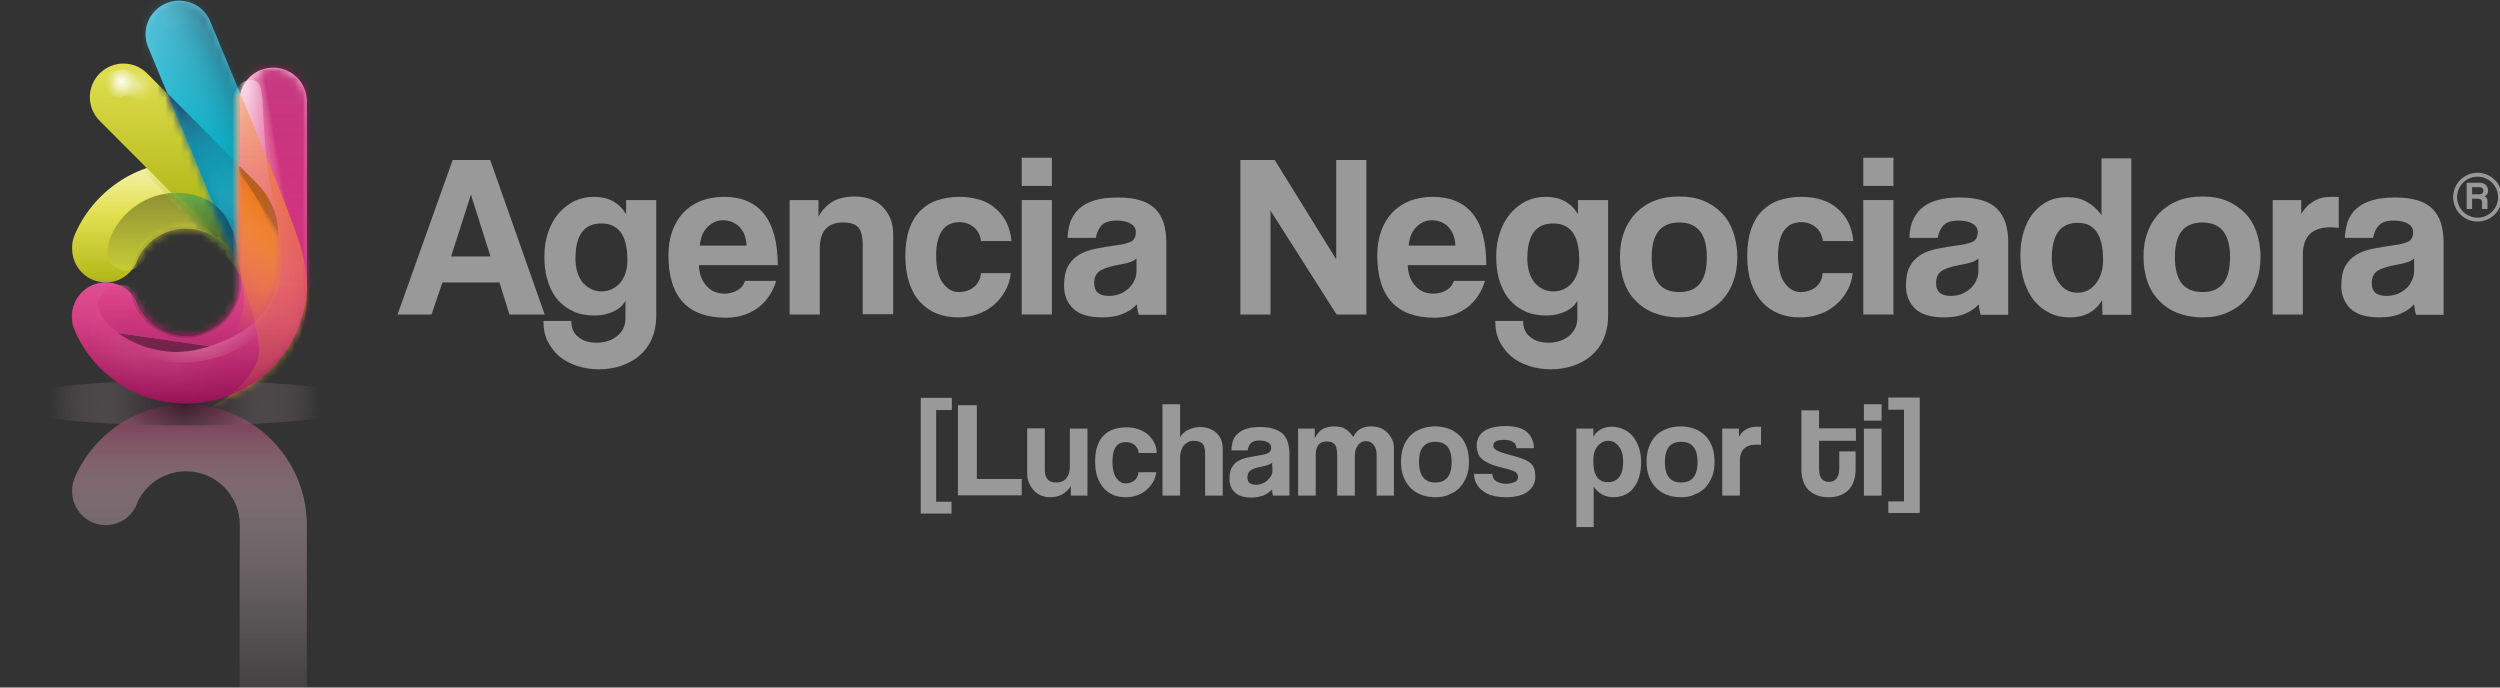 <?xml version="1.0" encoding="UTF-8"?>
<svg width="320px" height="88px" viewBox="0 0 320 88" version="1.1" xmlns="http://www.w3.org/2000/svg" xmlns:xlink="http://www.w3.org/1999/xlink">
    <rect x="0" y="0" width="320" height="88" fill="#333333" stroke="none"/>
    <title>agencia negociadora</title>
    <defs>
        <linearGradient x1="49.926%" y1="-0.055%" x2="49.926%" y2="99.958%" id="linearGradient-1">
            <stop stop-color="#B60C64" offset="0%"></stop>
            <stop stop-color="#B9246A" stop-opacity="0.989" offset="1.111%"></stop>
            <stop stop-color="#C55380" stop-opacity="0.944" offset="5.633%"></stop>
            <stop stop-color="#D17897" stop-opacity="0.893" offset="10.71%"></stop>
            <stop stop-color="#DC96AE" stop-opacity="0.838" offset="16.24%"></stop>
            <stop stop-color="#E5AFC2" stop-opacity="0.776" offset="22.35%"></stop>
            <stop stop-color="#EDC2D1" stop-opacity="0.708" offset="29.24%"></stop>
            <stop stop-color="#F3D1DD" stop-opacity="0.627" offset="37.29%"></stop>
            <stop stop-color="#F8DBE5" stop-opacity="0.527" offset="47.26%"></stop>
            <stop stop-color="#FAE0EA" stop-opacity="0.388" offset="61.22%"></stop>
            <stop stop-color="#FBE2EB" stop-opacity="0" offset="100%"></stop>
        </linearGradient>
        <radialGradient cx="50.004%" cy="49.818%" fx="50.004%" fy="49.818%" r="300.779%" gradientTransform="translate(0.5,0.498),scale(0.122,1),translate(-0.5,-0.498)" id="radialGradient-2">
            <stop stop-color="#1A171B" offset="0%"></stop>
            <stop stop-color="#4D3F45" stop-opacity="0.683" offset="31.7%"></stop>
            <stop stop-color="#FBE2EB" stop-opacity="0" offset="100%"></stop>
        </radialGradient>
        <linearGradient x1="49.905%" y1="100.069%" x2="49.905%" y2="0.099%" id="linearGradient-3">
            <stop stop-color="#585D1F" offset="0%"></stop>
            <stop stop-color="#B6BB1D" offset="39.39%"></stop>
            <stop stop-color="#E2E051" offset="72.73%"></stop>
            <stop stop-color="#F7F3B3" offset="100%"></stop>
        </linearGradient>
        <path d="M0.295,9.479 C2.634,3.898 8.133,0 14.576,0 C23.111,0 30.046,6.935 30.046,15.471 C30.046,24.006 21.47,19.287 21.47,15.471 C21.47,11.654 18.392,8.577 14.576,8.577 C11.826,8.577 9.487,10.177 8.379,12.516 C7.805,14.24 6.204,15.471 4.317,15.471 C1.937,15.471 0.008,13.542 0.008,11.162 C-0.033,10.587 0.09,10.013 0.295,9.479 L0.295,9.479 Z" id="path-4"></path>
        <linearGradient x1="49.93%" y1="-0.151%" x2="49.93%" y2="99.88%" id="linearGradient-6">
            <stop stop-color="#8A8D33" offset="0%"></stop>
            <stop stop-color="#D1D737" offset="100%"></stop>
        </linearGradient>
        <path d="M0.295,9.479 C2.634,3.898 8.133,0 14.576,0 C23.111,0 30.046,6.935 30.046,15.471 C30.046,24.006 21.47,19.287 21.47,15.471 C21.47,11.654 18.392,8.577 14.576,8.577 C11.826,8.577 9.487,10.177 8.379,12.516 C7.805,14.24 6.204,15.471 4.317,15.471 C1.937,15.471 0.008,13.542 0.008,11.162 C-0.033,10.546 0.09,9.972 0.295,9.479 L0.295,9.479 Z" id="path-7"></path>
        <path d="M0.295,9.479 C2.634,3.898 8.133,0 14.576,0 C23.111,0 30.046,6.935 30.046,15.471 C30.046,24.006 21.47,19.287 21.47,15.471 C21.47,11.654 18.392,8.618 14.576,8.618 C11.826,8.618 9.487,10.218 8.379,12.557 C7.805,14.281 6.204,15.512 4.317,15.512 C1.937,15.512 0.008,13.583 0.008,11.203 C-0.033,10.587 0.09,10.013 0.295,9.479 L0.295,9.479 Z" id="path-9"></path>
        <radialGradient cx="50.006%" cy="49.962%" fx="50.006%" fy="49.962%" r="50.292%" gradientTransform="translate(0.5,0.5),scale(1,0.988),rotate(-11),translate(-0.5,-0.5)" id="radialGradient-11">
            <stop stop-color="#1A171B" offset="0%"></stop>
            <stop stop-color="#1B191C" stop-opacity="0.995" offset="0.531%"></stop>
            <stop stop-color="#3A382D" stop-opacity="0.9" offset="9.998%"></stop>
            <stop stop-color="#5A5A39" stop-opacity="0.8" offset="19.98%"></stop>
            <stop stop-color="#7A7C40" stop-opacity="0.696" offset="30.42%"></stop>
            <stop stop-color="#979A42" stop-opacity="0.586" offset="41.36%"></stop>
            <stop stop-color="#B0B440" stop-opacity="0.47" offset="53%"></stop>
            <stop stop-color="#C3C73D" stop-opacity="0.344" offset="65.64%"></stop>
            <stop stop-color="#CED339" stop-opacity="0.2" offset="80.03%"></stop>
            <stop stop-color="#D1D737" stop-opacity="0" offset="100%"></stop>
        </radialGradient>
        <path d="M0.295,9.479 C2.634,3.898 8.133,0 14.576,0 C23.111,0 30.046,6.935 30.046,15.471 C30.046,24.006 21.47,19.287 21.47,15.471 C21.47,11.654 18.392,8.618 14.576,8.618 C11.826,8.618 9.487,10.218 8.379,12.557 C7.805,14.281 6.204,15.512 4.317,15.512 C1.937,15.512 0.008,13.583 0.008,11.203 C-0.033,10.587 0.09,10.013 0.295,9.479 L0.295,9.479 Z" id="path-12"></path>
        <linearGradient x1="50.024%" y1="99.956%" x2="50.024%" y2="-0.056%" id="linearGradient-14">
            <stop stop-color="#035225" offset="0%"></stop>
            <stop stop-color="#D1D737" stop-opacity="0" offset="100%"></stop>
        </linearGradient>
        <linearGradient x1="50.041%" y1="100.058%" x2="50.041%" y2="-0.018%" id="linearGradient-15">
            <stop stop-color="#585D1F" offset="0%"></stop>
            <stop stop-color="#6A6F20" offset="1.615%"></stop>
            <stop stop-color="#838821" offset="4.362%"></stop>
            <stop stop-color="#999E20" offset="7.457%"></stop>
            <stop stop-color="#A9AE1F" offset="11.05%"></stop>
            <stop stop-color="#B3B81D" offset="15.6%"></stop>
            <stop stop-color="#B6BB1D" offset="24.24%"></stop>
            <stop stop-color="#E2E051" offset="100%"></stop>
        </linearGradient>
        <path d="M1.262,7.335 C-0.421,5.653 -0.421,2.944 1.262,1.262 C2.944,-0.421 5.653,-0.421 7.335,1.262 L28.346,22.478 L22.272,28.551 L1.262,7.335 Z" id="path-16"></path>
        <linearGradient x1="49.93%" y1="99.88%" x2="49.93%" y2="-0.151%" id="linearGradient-18">
            <stop stop-color="#2D2D22" offset="0%"></stop>
            <stop stop-color="#6CB347" offset="100%"></stop>
        </linearGradient>
        <radialGradient cx="50.329%" cy="50.348%" fx="50.329%" fy="50.348%" r="70.896%" gradientTransform="translate(0.503,0.503),scale(0.581,1),translate(-0.503,-0.503)" id="radialGradient-19">
            <stop stop-color="#FFFFFF" offset="0%"></stop>
            <stop stop-color="#FEFEFC" stop-opacity="0.872" offset="12.76%"></stop>
            <stop stop-color="#FCFCF3" stop-opacity="0.738" offset="26.19%"></stop>
            <stop stop-color="#F8F8E4" stop-opacity="0.601" offset="39.93%"></stop>
            <stop stop-color="#F2F3CD" stop-opacity="0.461" offset="53.88%"></stop>
            <stop stop-color="#EAECAD" stop-opacity="0.32" offset="68%"></stop>
            <stop stop-color="#E1E383" stop-opacity="0.177" offset="82.26%"></stop>
            <stop stop-color="#D5DA4A" stop-opacity="0.036" offset="96.38%"></stop>
            <stop stop-color="#D1D737" stop-opacity="0" offset="100%"></stop>
        </radialGradient>
        <radialGradient cx="52.449%" cy="47.479%" fx="52.449%" fy="47.479%" r="55.061%" gradientTransform="translate(0.524,0.475),scale(0.802,1),rotate(26.762),translate(-0.524,-0.475)" id="radialGradient-20">
            <stop stop-color="#FFFFFF" offset="0%"></stop>
            <stop stop-color="#FEFEFC" stop-opacity="0.872" offset="12.76%"></stop>
            <stop stop-color="#FCFCF3" stop-opacity="0.738" offset="26.19%"></stop>
            <stop stop-color="#F8F8E4" stop-opacity="0.601" offset="39.93%"></stop>
            <stop stop-color="#F2F3CD" stop-opacity="0.461" offset="53.88%"></stop>
            <stop stop-color="#EAECAD" stop-opacity="0.32" offset="68%"></stop>
            <stop stop-color="#E1E383" stop-opacity="0.177" offset="82.26%"></stop>
            <stop stop-color="#D5DA4A" stop-opacity="0.036" offset="96.38%"></stop>
            <stop stop-color="#D1D737" stop-opacity="0" offset="100%"></stop>
        </radialGradient>
        <linearGradient x1="49.863%" y1="99.938%" x2="49.863%" y2="-0.011%" id="linearGradient-21">
            <stop stop-color="#02727F" offset="0%"></stop>
            <stop stop-color="#11B5CC" offset="48.48%"></stop>
            <stop stop-color="#7ECCE4" offset="100%"></stop>
        </linearGradient>
        <path d="M0.327,5.949 C-0.576,3.774 0.45,1.23 2.666,0.327 C4.841,-0.576 7.385,0.45 8.288,2.666 L8.288,2.666 L20.476,32.048 L12.556,35.331 L0.327,5.949" id="path-22"></path>
        <path d="M0.327,5.949 C-0.576,3.774 0.45,1.23 2.666,0.327 C4.841,-0.576 7.385,0.45 8.288,2.666 L8.288,2.666 L20.476,32.048 L12.556,35.331 L0.327,5.949" id="path-24"></path>
        <linearGradient x1="64.477%" y1="71.995%" x2="29.7%" y2="36.586%" id="linearGradient-26">
            <stop stop-color="#23224D" offset="0%"></stop>
            <stop stop-color="#242B54" stop-opacity="0.963" offset="3.709%"></stop>
            <stop stop-color="#25466A" stop-opacity="0.858" offset="14.16%"></stop>
            <stop stop-color="#216182" stop-opacity="0.75" offset="25.05%"></stop>
            <stop stop-color="#1C7A98" stop-opacity="0.638" offset="36.15%"></stop>
            <stop stop-color="#188FAA" stop-opacity="0.525" offset="47.53%"></stop>
            <stop stop-color="#15A0B9" stop-opacity="0.407" offset="59.27%"></stop>
            <stop stop-color="#13ACC3" stop-opacity="0.285" offset="71.52%"></stop>
            <stop stop-color="#12B3CA" stop-opacity="0.154" offset="84.6%"></stop>
            <stop stop-color="#11B5CC" stop-opacity="0" offset="100%"></stop>
        </linearGradient>
        <path d="M0.327,5.949 C-0.576,3.774 0.45,1.23 2.666,0.327 C4.841,-0.576 7.385,0.45 8.288,2.666 L8.288,2.666 L20.476,32.048 L12.556,35.331 L0.327,5.949" id="path-27"></path>
        <linearGradient x1="37.369%" y1="2.086%" x2="58.343%" y2="91.778%" id="linearGradient-29">
            <stop stop-color="#23224D" offset="0%"></stop>
            <stop stop-color="#23234D" stop-opacity="0.999" offset="0.135%"></stop>
            <stop stop-color="#25385E" stop-opacity="0.957" offset="4.323%"></stop>
            <stop stop-color="#244F72" stop-opacity="0.912" offset="8.816%"></stop>
            <stop stop-color="#206686" stop-opacity="0.862" offset="13.85%"></stop>
            <stop stop-color="#1C7B98" stop-opacity="0.807" offset="19.32%"></stop>
            <stop stop-color="#188DA8" stop-opacity="0.746" offset="25.36%"></stop>
            <stop stop-color="#159BB5" stop-opacity="0.678" offset="32.16%"></stop>
            <stop stop-color="#14A7BF" stop-opacity="0.599" offset="40.07%"></stop>
            <stop stop-color="#12AFC7" stop-opacity="0.502" offset="49.82%"></stop>
            <stop stop-color="#11B4CB" stop-opacity="0.366" offset="63.39%"></stop>
            <stop stop-color="#11B5CC" stop-opacity="0" offset="100%"></stop>
        </linearGradient>
        <path d="M0.327,5.949 C-0.576,3.774 0.45,1.23 2.666,0.327 C4.841,-0.576 7.385,0.45 8.288,2.666 L8.288,2.666 L20.476,32.048 L12.556,35.331 L0.327,5.949" id="path-30"></path>
        <path d="M0.327,5.949 C-0.576,3.774 0.45,1.23 2.666,0.327 C4.841,-0.576 7.385,0.45 8.288,2.666 L8.288,2.666 L20.476,32.048 L12.556,35.331 L0.327,5.949" id="path-32"></path>
        <linearGradient x1="31.227%" y1="62.155%" x2="68.312%" y2="39.639%" id="linearGradient-34">
            <stop stop-color="#11B5CC" stop-opacity="0" offset="0%"></stop>
            <stop stop-color="#11B3CA" stop-opacity="0.23" offset="22.99%"></stop>
            <stop stop-color="#11ACC2" stop-opacity="0.384" offset="38.43%"></stop>
            <stop stop-color="#10A0B6" stop-opacity="0.517" offset="51.66%"></stop>
            <stop stop-color="#1090A5" stop-opacity="0.636" offset="63.64%"></stop>
            <stop stop-color="#107B90" stop-opacity="0.748" offset="74.77%"></stop>
            <stop stop-color="#146478" stop-opacity="0.853" offset="85.28%"></stop>
            <stop stop-color="#164B5F" stop-opacity="0.951" offset="95.12%"></stop>
            <stop stop-color="#163E53" offset="100%"></stop>
        </linearGradient>
        <path d="M0.327,5.949 C-0.576,3.774 0.45,1.23 2.666,0.327 C4.841,-0.576 7.385,0.45 8.288,2.666 L8.288,2.666 L20.476,32.048 L12.556,35.331 L0.327,5.949" id="path-35"></path>
        <radialGradient cx="54.134%" cy="47.431%" fx="54.134%" fy="47.431%" r="56.477%" gradientTransform="translate(0.541,0.474),scale(1,0.898),rotate(47.25),translate(-0.541,-0.474)" id="radialGradient-37">
            <stop stop-color="#FFFFFF" offset="0%"></stop>
            <stop stop-color="#FCFEFE" stop-opacity="0.834" offset="16.6%"></stop>
            <stop stop-color="#F2F9FC" stop-opacity="0.659" offset="34.05%"></stop>
            <stop stop-color="#E0F2F8" stop-opacity="0.481" offset="51.91%"></stop>
            <stop stop-color="#C6E7F2" stop-opacity="0.3" offset="70.04%"></stop>
            <stop stop-color="#A0D8EA" stop-opacity="0.118" offset="88.19%"></stop>
            <stop stop-color="#7ECCE4" stop-opacity="0" offset="100%"></stop>
        </radialGradient>
        <linearGradient x1="49.892%" y1="100.029%" x2="49.892%" y2="0.02%" id="linearGradient-38">
            <stop stop-color="#B60C64" offset="0%"></stop>
            <stop stop-color="#B91166" offset="5.48%"></stop>
            <stop stop-color="#C11E6E" offset="11.24%"></stop>
            <stop stop-color="#CE307A" offset="17.13%"></stop>
            <stop stop-color="#E1458D" offset="23.08%"></stop>
            <stop stop-color="#E54A91" offset="24.24%"></stop>
            <stop stop-color="#F3AFCB" offset="81.82%"></stop>
            <stop stop-color="#FBE2EB" offset="100%"></stop>
        </linearGradient>
        <path d="M21.421,4.309 C21.421,1.929 23.35,0 25.73,0 C28.11,0 30.038,1.929 30.038,4.309 L30.038,27.494 C30.038,36.03 23.103,42.965 14.568,42.965 C8.125,42.965 2.626,39.025 0.287,33.444 C0.082,32.952 -5.83158952e-15,32.378 -5.83158952e-15,31.803 C-5.83158952e-15,29.423 1.929,27.494 4.309,27.494 C6.196,27.494 7.838,28.725 8.371,30.449 C9.479,32.747 11.859,34.388 14.568,34.388 C18.384,34.388 21.462,31.311 21.462,27.494 L21.462,4.309 L21.421,4.309 Z" id="path-39"></path>
        <linearGradient x1="49.888%" y1="99.918%" x2="49.888%" y2="-0.117%" id="linearGradient-41">
            <stop stop-color="#B60C64" offset="0%"></stop>
            <stop stop-color="#B91166" offset="5.48%"></stop>
            <stop stop-color="#C11E6E" offset="11.24%"></stop>
            <stop stop-color="#CE307A" offset="17.13%"></stop>
            <stop stop-color="#E1458D" offset="23.08%"></stop>
            <stop stop-color="#E54A91" offset="24.24%"></stop>
            <stop stop-color="#FFFFFF" offset="100%"></stop>
        </linearGradient>
        <linearGradient x1="49.942%" y1="100.082%" x2="49.942%" y2="0.014%" id="linearGradient-42">
            <stop stop-color="#761343" offset="0%"></stop>
            <stop stop-color="#8C1B51" stop-opacity="0.952" offset="4.758%"></stop>
            <stop stop-color="#A62762" stop-opacity="0.884" offset="11.59%"></stop>
            <stop stop-color="#BD3272" stop-opacity="0.806" offset="19.44%"></stop>
            <stop stop-color="#CF3D80" stop-opacity="0.714" offset="28.6%"></stop>
            <stop stop-color="#DB4489" stop-opacity="0.601" offset="39.94%"></stop>
            <stop stop-color="#E3498F" stop-opacity="0.442" offset="55.84%"></stop>
            <stop stop-color="#E54A91" stop-opacity="0" offset="100%"></stop>
        </linearGradient>
        <path d="M21.421,4.309 C21.421,1.929 23.35,0 25.73,0 C28.11,0 30.038,1.929 30.038,4.309 L30.038,27.494 C30.038,36.03 23.103,42.965 14.568,42.965 C8.125,42.965 2.626,39.025 0.287,33.444 C0.082,32.952 -5.83158952e-15,32.378 -5.83158952e-15,31.803 C-5.83158952e-15,29.423 1.929,27.494 4.309,27.494 C6.196,27.494 7.838,28.725 8.371,30.449 C9.479,32.788 11.859,34.388 14.568,34.388 C18.384,34.388 21.462,31.311 21.462,27.494 L21.421,4.309 Z" id="path-43"></path>
        <linearGradient x1="57.37%" y1="47.195%" x2="42.596%" y2="52.864%" id="linearGradient-45">
            <stop stop-color="#B60C64" offset="0%"></stop>
            <stop stop-color="#C21F6E" stop-opacity="0.887" offset="11.33%"></stop>
            <stop stop-color="#D1337D" stop-opacity="0.689" offset="31.06%"></stop>
            <stop stop-color="#DC4088" stop-opacity="0.482" offset="51.78%"></stop>
            <stop stop-color="#E3488F" stop-opacity="0.261" offset="73.93%"></stop>
            <stop stop-color="#E54A91" stop-opacity="0" offset="100%"></stop>
        </linearGradient>
        <path d="M21.421,4.309 C21.421,1.929 23.35,0 25.73,0 C28.11,0 30.038,1.929 30.038,4.309 L30.038,27.494 C30.038,36.03 23.103,42.965 14.568,42.965 C8.125,42.965 2.626,39.025 0.287,33.444 C0.082,32.952 -5.83158952e-15,32.378 -5.83158952e-15,31.803 C-5.83158952e-15,29.423 1.929,27.494 4.309,27.494 C6.196,27.494 7.838,28.725 8.371,30.449 C9.479,32.747 11.859,34.388 14.568,34.388 C18.384,34.388 21.462,31.311 21.462,27.494 L21.421,4.309 Z" id="path-46"></path>
        <path d="M21.421,4.309 C21.421,1.929 23.35,0 25.73,0 C28.11,0 30.038,1.929 30.038,4.309 L30.038,27.494 C30.038,36.03 23.103,42.965 14.568,42.965 C8.125,42.965 2.626,39.025 0.287,33.444 C0.082,32.952 -5.83158952e-15,32.378 -5.83158952e-15,31.803 C-5.83158952e-15,29.423 1.929,27.494 4.309,27.494 C6.196,27.494 7.838,28.725 8.371,30.449 C9.479,32.747 11.859,34.388 14.568,34.388 C18.384,34.388 21.462,31.311 21.462,27.494 L21.462,4.309 L21.421,4.309 Z" id="path-48"></path>
        <linearGradient x1="49.919%" y1="99.986%" x2="49.919%" y2="0.068%" id="linearGradient-50">
            <stop stop-color="#B60C64" offset="0%"></stop>
            <stop stop-color="#BD196A" stop-opacity="0.961" offset="3.884%"></stop>
            <stop stop-color="#CC2D78" stop-opacity="0.863" offset="13.73%"></stop>
            <stop stop-color="#D73A83" stop-opacity="0.749" offset="25.12%"></stop>
            <stop stop-color="#DF438B" stop-opacity="0.612" offset="38.83%"></stop>
            <stop stop-color="#E44990" stop-opacity="0.428" offset="57.22%"></stop>
            <stop stop-color="#E54A91" stop-opacity="0" offset="100%"></stop>
        </linearGradient>
        <linearGradient x1="49.849%" y1="100.059%" x2="49.849%" y2="0.047%" id="linearGradient-51">
            <stop stop-color="#1A171B" offset="0%"></stop>
            <stop stop-color="#211A1F" stop-opacity="0.991" offset="0.87%"></stop>
            <stop stop-color="#432735" stop-opacity="0.946" offset="5.404%"></stop>
            <stop stop-color="#66324A" stop-opacity="0.895" offset="10.49%"></stop>
            <stop stop-color="#863B5D" stop-opacity="0.84" offset="16.03%"></stop>
            <stop stop-color="#A2416D" stop-opacity="0.778" offset="22.16%"></stop>
            <stop stop-color="#BA457A" stop-opacity="0.709" offset="29.07%"></stop>
            <stop stop-color="#CD4885" stop-opacity="0.629" offset="37.14%"></stop>
            <stop stop-color="#DB498C" stop-opacity="0.529" offset="47.13%"></stop>
            <stop stop-color="#E34A90" stop-opacity="0.389" offset="61.13%"></stop>
            <stop stop-color="#E54A91" stop-opacity="0" offset="100%"></stop>
        </linearGradient>
        <path d="M22.406,1.559 C23.185,0.616 24.375,-1.1663179e-14 25.73,-1.1663179e-14 C28.11,-1.1663179e-14 30.038,1.929 30.038,4.309 L30.038,27.535 C30.038,36.071 23.103,43.006 14.568,43.006 C8.125,43.006 2.626,39.066 0.287,33.486 C0.082,32.993 -5.83158952e-15,32.419 -5.83158952e-15,31.844 C-5.83158952e-15,29.464 1.929,27.535 4.309,27.535 C4.883,27.535 5.458,27.658 5.95,27.864 L5.868,27.823 C5.047,27.946 4.268,28.397 3.652,29.341 C1.888,32.008 8.987,37.999 16.579,35.989 C25.401,33.65 28.069,28.397 25.894,17.728 C23.35,5.581 25.607,1.026 22.406,1.559" id="path-52"></path>
        <radialGradient cx="50.088%" cy="50.038%" fx="50.088%" fy="50.038%" r="52.81%" gradientTransform="translate(0.501,0.5),scale(1,0.901),translate(-0.501,-0.5)" id="radialGradient-54">
            <stop stop-color="#FFFFFF" offset="0%"></stop>
            <stop stop-color="#F5C3D8" stop-opacity="0.647" offset="35.28%"></stop>
            <stop stop-color="#EC88B2" stop-opacity="0.337" offset="66.29%"></stop>
            <stop stop-color="#E75D9A" stop-opacity="0.114" offset="88.59%"></stop>
            <stop stop-color="#E54A91" stop-opacity="0" offset="100%"></stop>
        </radialGradient>
        <path d="M22.406,1.559 C23.185,0.616 24.375,-1.1663179e-14 25.73,-1.1663179e-14 C28.11,-1.1663179e-14 30.038,1.929 30.038,4.309 L30.038,27.535 C30.038,36.071 23.103,43.006 14.568,43.006 C8.125,43.006 2.626,39.066 0.287,33.486 C0.082,32.993 -5.83158952e-15,32.419 -5.83158952e-15,31.844 C-5.83158952e-15,29.464 1.929,27.535 4.309,27.535 C4.883,27.535 5.458,27.658 5.95,27.864 L5.868,27.823 C5.047,27.946 4.268,28.397 3.652,29.341 C1.888,32.008 8.987,37.999 16.579,35.989 C25.401,33.65 28.069,28.397 25.894,17.728 C23.35,5.581 25.607,1.026 22.406,1.559" id="path-55"></path>
        <radialGradient cx="49.31%" cy="49.221%" fx="49.31%" fy="49.221%" r="81.725%" gradientTransform="translate(0.493,0.492),scale(0.461,1),rotate(-33.733),translate(-0.493,-0.492)" id="radialGradient-57">
            <stop stop-color="#FFFFFF" offset="0%"></stop>
            <stop stop-color="#F5C3D8" stop-opacity="0.647" offset="35.28%"></stop>
            <stop stop-color="#EC88B2" stop-opacity="0.337" offset="66.29%"></stop>
            <stop stop-color="#E75D9A" stop-opacity="0.114" offset="88.59%"></stop>
            <stop stop-color="#E54A91" stop-opacity="0" offset="100%"></stop>
        </radialGradient>
        <path d="M22.406,1.559 C23.185,0.616 24.375,-1.1663179e-14 25.73,-1.1663179e-14 C28.11,-1.1663179e-14 30.038,1.929 30.038,4.309 L30.038,27.535 C30.038,36.071 23.103,43.006 14.568,43.006 C8.125,43.006 2.626,39.066 0.287,33.486 C0.082,32.993 -5.83158952e-15,32.419 -5.83158952e-15,31.844 C-5.83158952e-15,29.464 1.929,27.535 4.309,27.535 C4.883,27.535 5.458,27.658 5.95,27.864 L5.868,27.823 C5.047,27.946 4.268,28.397 3.652,29.341 C1.888,32.008 8.987,37.999 16.579,35.989 C25.401,33.65 28.069,28.397 25.894,17.728 C23.35,5.581 25.607,1.026 22.406,1.559" id="path-58"></path>
        <radialGradient cx="50.562%" cy="51.527%" fx="50.562%" fy="51.527%" r="56.485%" gradientTransform="translate(0.506,0.515),scale(0.784,1),rotate(-73.328),translate(-0.506,-0.515)" id="radialGradient-60">
            <stop stop-color="#FFFFFF" offset="0%"></stop>
            <stop stop-color="#F5C3D8" stop-opacity="0.647" offset="35.28%"></stop>
            <stop stop-color="#EC88B2" stop-opacity="0.337" offset="66.29%"></stop>
            <stop stop-color="#E75D9A" stop-opacity="0.114" offset="88.59%"></stop>
            <stop stop-color="#E54A91" stop-opacity="0" offset="100%"></stop>
        </radialGradient>
        <path d="M22.406,1.559 C23.185,0.616 24.375,-1.1663179e-14 25.73,-1.1663179e-14 C28.11,-1.1663179e-14 30.038,1.929 30.038,4.309 L30.038,27.535 C30.038,36.071 23.103,43.006 14.568,43.006 C8.125,43.006 2.626,39.066 0.287,33.486 C0.082,32.993 -5.83158952e-15,32.419 -5.83158952e-15,31.844 C-5.83158952e-15,29.464 1.929,27.535 4.309,27.535 C4.883,27.535 5.458,27.658 5.95,27.864 L5.868,27.823 C5.047,27.946 4.268,28.397 3.652,29.341 C1.888,32.008 8.987,37.999 16.579,35.989 C25.401,33.65 28.069,28.397 25.894,17.728 C23.35,5.581 25.607,1.026 22.406,1.559" id="path-61"></path>
        <radialGradient cx="49.038%" cy="50.192%" fx="49.038%" fy="50.192%" r="51.489%" gradientTransform="translate(0.49,0.502),scale(1,0.927),rotate(9.712),translate(-0.49,-0.502)" id="radialGradient-63">
            <stop stop-color="#FFFFFF" offset="0%"></stop>
            <stop stop-color="#F5C3D8" stop-opacity="0.647" offset="35.28%"></stop>
            <stop stop-color="#EC88B2" stop-opacity="0.337" offset="66.29%"></stop>
            <stop stop-color="#E75D9A" stop-opacity="0.114" offset="88.59%"></stop>
            <stop stop-color="#E54A91" stop-opacity="0" offset="100%"></stop>
        </radialGradient>
        <path d="M22.406,1.559 C23.185,0.616 24.375,-1.1663179e-14 25.73,-1.1663179e-14 C28.11,-1.1663179e-14 30.038,1.929 30.038,4.309 L30.038,27.535 C30.038,36.071 23.103,43.006 14.568,43.006 C8.125,43.006 2.626,39.066 0.287,33.486 C0.082,32.993 -5.83158952e-15,32.419 -5.83158952e-15,31.844 C-5.83158952e-15,29.464 1.929,27.535 4.309,27.535 C4.883,27.535 5.458,27.658 5.95,27.864 L5.868,27.823 C5.047,27.946 4.268,28.397 3.652,29.341 C1.888,32.008 8.987,37.999 16.579,35.989 C25.401,33.65 28.069,28.397 25.894,17.728 C23.35,5.581 25.607,1.026 22.406,1.559" id="path-64"></path>
        <radialGradient cx="32.611%" cy="48.948%" fx="32.611%" fy="48.948%" r="77.322%" gradientTransform="translate(0.326,0.489),scale(1,0.493),rotate(-130.957),translate(-0.326,-0.489)" id="radialGradient-66">
            <stop stop-color="#FFFFFF" offset="0%"></stop>
            <stop stop-color="#F5C3D8" stop-opacity="0.647" offset="35.28%"></stop>
            <stop stop-color="#EC88B2" stop-opacity="0.337" offset="66.29%"></stop>
            <stop stop-color="#E75D9A" stop-opacity="0.114" offset="88.59%"></stop>
            <stop stop-color="#E54A91" stop-opacity="0" offset="100%"></stop>
        </radialGradient>
        <path d="M13.363,30.743 C10.86,32.425 3.76,22.495 0.272,27.747 C-1.492,30.415 5.607,36.406 13.199,34.395 C22.022,32.056 24.689,26.803 22.473,16.134 C20.011,4.028 22.227,-0.527 19.067,0.048 C17.508,0.335 18.41,7.845 18.041,11.004 C18.041,11.004 18.041,24.67 18,24.752 C19.231,30.825 13.363,30.743 13.363,30.743 Z" id="path-67"></path>
        <linearGradient x1="58.429%" y1="24.52%" x2="32.47%" y2="85.511%" id="linearGradient-69">
            <stop stop-color="#ED781F" offset="0%"></stop>
            <stop stop-color="#EF8220" stop-opacity="0.886" offset="11.42%"></stop>
            <stop stop-color="#F18E23" stop-opacity="0.694" offset="30.56%"></stop>
            <stop stop-color="#F29424" stop-opacity="0.453" offset="54.75%"></stop>
            <stop stop-color="#F39624" stop-opacity="0" offset="100%"></stop>
        </linearGradient>
        <linearGradient x1="55.84%" y1="41.301%" x2="46.662%" y2="54.791%" id="linearGradient-70">
            <stop stop-color="#1A171B" offset="0%"></stop>
            <stop stop-color="#3E2D28" stop-opacity="0.907" offset="9.266%"></stop>
            <stop stop-color="#664330" stop-opacity="0.802" offset="19.75%"></stop>
            <stop stop-color="#8D5933" stop-opacity="0.692" offset="30.78%"></stop>
            <stop stop-color="#B06E33" stop-opacity="0.578" offset="42.25%"></stop>
            <stop stop-color="#CC7F2F" stop-opacity="0.457" offset="54.29%"></stop>
            <stop stop-color="#E18C2A" stop-opacity="0.328" offset="67.17%"></stop>
            <stop stop-color="#EE9426" stop-opacity="0.185" offset="81.46%"></stop>
            <stop stop-color="#F39624" stop-opacity="0" offset="100%"></stop>
        </linearGradient>
        <path d="M21.421,4.309 C21.421,1.929 23.35,0 25.73,0 C28.11,0 30.038,1.929 30.038,4.309 L30.038,27.535 C30.038,36.071 23.103,43.006 14.568,43.006 C8.125,43.006 2.626,39.066 0.287,33.486 C0.082,32.993 -5.83158952e-15,32.419 -5.83158952e-15,31.844 C-5.83158952e-15,29.464 1.929,27.535 4.309,27.535 C6.196,27.535 7.838,28.766 8.412,30.49 C9.52,32.788 11.9,34.429 14.609,34.429 C18.425,34.429 21.503,31.352 21.503,27.535 L21.421,4.309 Z" id="path-71"></path>
        <linearGradient x1="50.191%" y1="48.344%" x2="47.659%" y2="52.118%" id="linearGradient-73">
            <stop stop-color="#E54A91" stop-opacity="0" offset="0%"></stop>
            <stop stop-color="#DF4A8E" stop-opacity="0.113" offset="11.25%"></stop>
            <stop stop-color="#CD4884" stop-opacity="0.253" offset="25.28%"></stop>
            <stop stop-color="#B14375" stop-opacity="0.408" offset="40.81%"></stop>
            <stop stop-color="#8B3C60" stop-opacity="0.574" offset="57.4%"></stop>
            <stop stop-color="#5E3045" stop-opacity="0.749" offset="74.85%"></stop>
            <stop stop-color="#2D1F27" stop-opacity="0.927" offset="92.74%"></stop>
            <stop stop-color="#1A171B" offset="100%"></stop>
        </linearGradient>
        <radialGradient cx="50.019%" cy="50.188%" fx="50.019%" fy="50.188%" r="59.628%" gradientTransform="translate(0.5,0.502),scale(0.737,1),translate(-0.5,-0.502)" id="radialGradient-74">
            <stop stop-color="#FFFFFF" offset="0%"></stop>
            <stop stop-color="#FFFDFE" stop-opacity="0.835" offset="16.52%"></stop>
            <stop stop-color="#FEF6F9" stop-opacity="0.694" offset="30.56%"></stop>
            <stop stop-color="#FCEAF2" stop-opacity="0.563" offset="43.7%"></stop>
            <stop stop-color="#F9D8E6" stop-opacity="0.437" offset="56.3%"></stop>
            <stop stop-color="#F5C0D7" stop-opacity="0.315" offset="68.5%"></stop>
            <stop stop-color="#F09FC1" stop-opacity="0.196" offset="80.41%"></stop>
            <stop stop-color="#E973A6" stop-opacity="0.081" offset="91.87%"></stop>
            <stop stop-color="#E54A91" stop-opacity="0" offset="100%"></stop>
        </radialGradient>
    </defs>
    <g id="agencia-negociadora" stroke="none" stroke-width="1" fill="none" fill-rule="evenodd">
        <g id="AgenicaNegociadora" transform="translate(0, -0)">
            <path d="M30.654,90.401 C30.654,92.782 32.583,94.71 34.963,94.71 C37.343,94.71 39.272,92.782 39.272,90.401 L39.272,67.216 C39.272,58.681 32.336,51.745 23.801,51.745 C17.358,51.745 11.859,55.685 9.52,61.266 C9.315,61.758 9.233,62.333 9.233,62.907 C9.233,65.287 11.162,67.216 13.542,67.216 C15.43,67.216 17.071,65.985 17.605,64.261 C18.712,61.922 21.093,60.322 23.801,60.322 C27.617,60.322 30.695,63.4 30.695,67.216 L30.654,90.401 Z" id="Path" fill="url(#linearGradient-1)" fill-rule="nonzero" opacity="0.54"></path>
            <path d="M47.274,51.581 C47.274,53.182 36.686,54.454 23.637,54.454 C10.587,54.454 0,53.182 0,51.581 C0,49.981 10.587,48.709 23.637,48.709 C36.686,48.709 47.274,49.981 47.274,51.581 Z" id="Path" fill="url(#radialGradient-2)" fill-rule="nonzero" opacity="0.65"></path>
            <g id="Group" transform="translate(9.225, 20.681)">
                <g id="SVGID_3_-link" fill="url(#linearGradient-3)" fill-rule="nonzero">
                    <path d="M0.295,9.479 C2.634,3.898 8.133,0 14.576,0 C23.111,0 30.046,6.935 30.046,15.471 C30.046,24.006 21.47,19.287 21.47,15.471 C21.47,11.654 18.392,8.577 14.576,8.577 C11.826,8.577 9.487,10.177 8.379,12.516 C7.805,14.24 6.204,15.471 4.317,15.471 C1.937,15.471 0.008,13.542 0.008,11.162 C-0.033,10.587 0.09,10.013 0.295,9.479 L0.295,9.479 Z" id="SVGID_3_"></path>
                </g>
                <g id="Clipped">
                    <mask id="mask-5" fill="white">
                        <use xlink:href="#path-4"></use>
                    </mask>
                    <g id="SVGID_3_"></g>
                    <path d="M21.388,14.568 C21.388,14.568 22.208,4.883 14.453,4.063 C6.697,3.242 2.593,11.695 5.466,13.46 C9.364,15.799 9.2,9.274 15.314,10.382 C20.772,11.367 21.388,14.568 21.388,14.568 Z" id="Path" fill="url(#linearGradient-6)" mask="url(#mask-5)"></path>
                </g>
            </g>
            <g id="Clipped" transform="translate(9.184, 20.681)">
                <mask id="mask-8" fill="white">
                    <use xlink:href="#path-7"></use>
                </mask>
                <g id="SVGID_7_"></g>
                <circle id="Oval" fill="#1A171B" opacity="0.34" mask="url(#mask-8)" cx="14.617" cy="15.389" r="7.14"></circle>
            </g>
            <g id="Group" opacity="0.62" transform="translate(9.225, 20.681)">
                <g id="Clipped">
                    <mask id="mask-10" fill="white">
                        <use xlink:href="#path-9"></use>
                    </mask>
                    <g id="SVGID_9_"></g>
                    <polygon id="Path" fill="url(#radialGradient-11)" fill-rule="nonzero" mask="url(#mask-10)" points="38.048 13.008 33.699 27.084 5.302 -2.79 11.17 -6.073"></polygon>
                </g>
            </g>
            <g id="Group" opacity="0.32" transform="translate(9.225, 20.681)">
                <g id="Clipped">
                    <mask id="mask-13" fill="white">
                        <use xlink:href="#path-12"></use>
                    </mask>
                    <g id="SVGID_12_"></g>
                    <polygon id="Path" fill="url(#linearGradient-14)" fill-rule="nonzero" mask="url(#mask-13)" points="36.366 17.235 31.154 24.54 6.204 -2.052 16.956 -6.073"></polygon>
                </g>
            </g>
            <path d="M12.762,15.469 C11.08,13.787 11.08,11.079 12.762,9.396 C14.445,7.714 17.153,7.714 18.836,9.396 L33.732,24.333 L27.658,30.407 L12.762,15.469 Z" id="Path" fill="url(#linearGradient-15)" fill-rule="nonzero"></path>
            <g id="Clipped" transform="translate(11.5, 8.134)">
                <mask id="mask-17" fill="white">
                    <use xlink:href="#path-16"></use>
                </mask>
                <g id="SVGID_16_"></g>
                <path d="M19.113,27.115 C19.113,27.115 19.933,17.43 12.177,16.609 C4.422,15.789 0.318,24.242 3.191,26.007 C7.089,28.346 6.925,21.821 13.039,22.929 C18.497,23.914 19.113,27.115 19.113,27.115 Z" id="Path" fill="url(#linearGradient-18)" mask="url(#mask-17)"></path>
            </g>
            <path d="M12.967,11.94 C12.967,11.858 12.967,11.776 12.967,11.694 C12.885,11.653 12.803,11.612 12.721,11.571 C12.721,11.407 12.721,11.243 12.721,11.079 C12.68,11.079 12.639,11.079 12.598,11.079 C12.516,10.709 12.803,10.381 12.844,10.053 C13.091,9.847 13.337,9.642 13.624,9.396 C13.624,9.355 13.624,9.314 13.624,9.273 C13.788,9.232 13.952,9.191 14.116,9.15 C14.116,9.109 14.116,9.068 14.116,9.027 C14.281,9.027 14.445,9.027 14.609,9.027 C16.25,8.493 18.302,9.683 18.671,10.791 C18.671,11.038 18.671,11.284 18.671,11.571 C18.548,11.653 18.425,11.735 18.302,11.817 C18.302,11.858 18.302,11.899 18.302,11.94 C18.22,11.94 18.138,11.94 18.056,11.94 C18.056,11.981 18.056,12.022 18.056,12.063 C17.235,12.146 16.456,12.228 15.635,12.31 C15.635,12.351 15.635,12.392 15.635,12.433 C15.101,12.433 14.527,12.433 13.993,12.433 C13.624,12.351 13.378,12.063 12.967,11.94 Z" id="Path" fill="url(#radialGradient-19)"></path>
            <path d="M14.609,10.873 C14.65,10.791 14.691,10.709 14.732,10.627 C14.691,10.545 14.609,10.463 14.568,10.381 C14.65,10.217 14.732,10.094 14.814,9.93 C14.773,9.93 14.732,9.889 14.691,9.889 C14.773,9.519 15.183,9.355 15.389,9.109 C15.717,9.027 16.045,8.945 16.373,8.904 C16.373,8.863 16.414,8.822 16.414,8.781 C16.579,8.822 16.743,8.863 16.907,8.904 C16.907,8.863 16.948,8.822 16.948,8.781 C17.112,8.863 17.235,8.945 17.399,9.027 C19.123,9.314 20.395,11.284 20.231,12.474 C20.108,12.72 19.985,12.925 19.903,13.171 C19.738,13.171 19.615,13.212 19.451,13.212 C19.451,13.254 19.41,13.295 19.41,13.336 C19.328,13.295 19.246,13.254 19.164,13.212 C19.164,13.254 19.123,13.295 19.123,13.336 C18.343,13.048 17.605,12.761 16.866,12.474 C16.866,12.515 16.825,12.556 16.825,12.597 C16.332,12.351 15.84,12.104 15.348,11.858 C15.019,11.53 14.896,11.161 14.609,10.873 Z" id="Path" fill="url(#radialGradient-20)" opacity="0.39"></path>
            <path d="M18.959,6.031 C18.056,3.856 19.082,1.312 21.298,0.409 C23.473,-0.494 26.017,0.532 26.92,2.748 L26.92,2.748 L39.107,32.13 L31.187,35.413 L18.959,6.031" id="Path" fill="url(#linearGradient-21)"></path>
            <path d="M23.35,1.066 C20.805,0.779 20.19,2.871 21.298,3.487 C22.406,4.102 22.98,2.461 24.499,3.2 C26.017,3.938 27.453,6.647 27.453,6.647 C27.453,6.647 26.017,1.394 23.35,1.066 Z" id="Path" fill="#FFFFFF" opacity="0.05"></path>
            <g id="Group" opacity="0.4" transform="translate(18.632, 0.082)">
                <g id="Clipped">
                    <mask id="mask-23" fill="white">
                        <use xlink:href="#path-22"></use>
                    </mask>
                    <g id="SVGID_22_"></g>
                    <path d="M1.517,10.586 C1.517,10.586 12.187,21.297 14.567,23.882 C17.48,27.042 18.465,36.562 14.567,40.543 C10.668,44.482 5.416,44.892 5.416,44.892 C5.416,44.892 10.914,44.4 12.146,40.789 C13.377,37.137 12.31,33.566 8.986,30.325 C5.662,27.083 -2.751,18.465 -2.751,18.465 L1.517,10.586 Z" id="Path" fill="#23224D" mask="url(#mask-23)"></path>
                </g>
            </g>
            <g id="Clipped" transform="translate(18.632, 0.041)">
                <mask id="mask-25" fill="white">
                    <use xlink:href="#path-24"></use>
                </mask>
                <g id="SVGID_24_"></g>
                <path d="M1.476,10.627 C1.476,10.627 12.104,21.338 14.526,23.923 C17.439,27.083 18.424,36.603 14.526,40.584 C10.668,44.523 5.416,44.933 5.416,44.933 C5.416,44.933 10.914,44.441 12.146,40.789 C13.377,37.137 11.243,30.735 7.96,27.534 C4.636,24.292 -0.822,15.141 -0.822,15.141 L1.476,10.627 Z" id="Path" fill="url(#linearGradient-26)" mask="url(#mask-25)"></path>
            </g>
            <g id="Clipped" transform="translate(18.632, 0.041)">
                <mask id="mask-28" fill="white">
                    <use xlink:href="#path-27"></use>
                </mask>
                <g id="SVGID_27_"></g>
                <path d="M1.435,10.545 C1.435,10.545 12.104,21.215 14.526,23.8 C17.439,26.96 18.424,36.48 14.526,40.46 C10.627,44.441 5.375,44.81 5.375,44.81 C5.375,44.81 10.873,44.318 12.063,40.707 C13.295,37.054 11.161,30.653 7.878,27.452 C4.554,24.21 -0.904,15.059 -0.904,15.059 L1.435,10.545 Z" id="Path" fill="url(#linearGradient-29)" mask="url(#mask-28)"></path>
            </g>
            <g id="Clipped" transform="translate(18.632, 0.082)">
                <mask id="mask-31" fill="white">
                    <use xlink:href="#path-30"></use>
                </mask>
                <g id="SVGID_30_"></g>
                <path d="M11.94,35.126 C11.94,35.126 12.761,25.441 5.005,24.621 C-2.751,23.8 -6.854,32.253 -3.982,34.018 C-0.083,36.357 -0.247,29.832 5.867,30.94 C11.325,31.925 11.94,35.126 11.94,35.126 Z" id="Path" fill="#163E53" mask="url(#mask-31)"></path>
            </g>
            <g id="Group" opacity="0.64" transform="translate(18.632, -0)">
                <g id="Clipped">
                    <mask id="mask-33" fill="white">
                        <use xlink:href="#path-32"></use>
                    </mask>
                    <g id="SVGID_32_"></g>
                    <path d="M14.731,8.452 C17.973,15.757 24.374,31.843 19.122,34.141 C17.439,34.88 14.977,36.931 11.981,35.29 C5.703,31.843 -2.053,21.748 -4.269,16.783 C-7.511,9.478 -5.869,1.681 -0.617,-0.658 C4.636,-2.915 11.53,1.148 14.731,8.452 Z" id="Path" fill="url(#linearGradient-34)" mask="url(#mask-33)"></path>
                </g>
            </g>
            <g id="Group" opacity="0.54" transform="translate(18.632, 0.041)">
                <g id="Clipped">
                    <mask id="mask-36" fill="white">
                        <use xlink:href="#path-35"></use>
                    </mask>
                    <g id="SVGID_35_"></g>
                    <path d="M6.441,22.364 C6.524,22.281 6.606,22.199 6.688,22.117 C6.606,21.953 6.524,21.748 6.441,21.584 C6.606,21.42 6.77,21.256 6.975,21.091 C6.893,21.009 6.852,20.968 6.77,20.886 C7.016,20.394 7.755,20.558 8.165,20.353 C8.74,20.558 9.355,20.763 9.93,20.968 C9.971,20.927 10.012,20.886 10.053,20.845 C10.34,21.091 10.627,21.297 10.914,21.543 C10.955,21.502 10.997,21.461 11.038,21.42 C11.284,21.707 11.53,21.953 11.776,22.24 C14.731,24.374 16.495,28.724 15.962,30.366 C15.716,30.612 15.428,30.858 15.182,31.063 C14.895,30.94 14.649,30.817 14.361,30.694 C14.32,30.735 14.279,30.776 14.238,30.817 C14.115,30.694 13.992,30.53 13.869,30.407 C13.828,30.448 13.787,30.489 13.746,30.53 C12.474,29.34 11.202,28.109 9.93,26.919 C9.889,26.96 9.847,27.001 9.806,27.042 C8.986,26.18 8.165,25.277 7.385,24.415 C7.016,23.8 6.934,23.102 6.441,22.364 Z" id="Path" fill="url(#radialGradient-37)" opacity="0.35" mask="url(#mask-36)"></path>
                </g>
            </g>
            <g id="Group" transform="translate(9.233, 8.657)">
                <g id="SVGID_38_-link" fill="url(#linearGradient-38)" fill-rule="nonzero">
                    <path d="M21.421,4.309 C21.421,1.929 23.35,0 25.73,0 C28.11,0 30.038,1.929 30.038,4.309 L30.038,27.494 C30.038,36.03 23.103,42.965 14.568,42.965 C8.125,42.965 2.626,39.025 0.287,33.444 C0.082,32.952 -5.83158952e-15,32.378 -5.83158952e-15,31.803 C-5.83158952e-15,29.423 1.929,27.494 4.309,27.494 C6.196,27.494 7.838,28.725 8.371,30.449 C9.479,32.747 11.859,34.388 14.568,34.388 C18.384,34.388 21.462,31.311 21.462,27.494 L21.462,4.309 L21.421,4.309 Z" id="SVGID_38_"></path>
                </g>
                <g id="Clipped">
                    <mask id="mask-40" fill="white">
                        <use xlink:href="#path-39"></use>
                    </mask>
                    <g id="SVGID_38_"></g>
                    <path d="M16.702,32.336 C14.199,34.019 7.099,24.088 3.611,29.341 C1.847,32.008 8.946,37.999 16.538,35.989 C25.36,33.65 28.028,28.397 25.853,17.728 C23.391,5.622 25.607,1.067 22.447,1.641 C18.918,2.257 18.877,13.829 20.108,19.985 C21.298,26.099 16.702,32.336 16.702,32.336 Z" id="Path" fill="url(#linearGradient-41)" mask="url(#mask-40)"></path>
                </g>
            </g>
            <path d="M30.859,34.962 C32.09,41.117 25.442,42.759 25.442,42.759 C22.939,44.441 14.896,39.681 12.885,37.998 C11.121,40.666 18.22,46.657 25.812,44.646 C34.635,42.307 37.302,37.054 35.127,26.385" id="Path" fill="url(#linearGradient-42)" opacity="0.63"></path>
            <g id="Group" opacity="0.77" transform="translate(9.233, 8.657)">
                <g id="Clipped">
                    <mask id="mask-44" fill="white">
                        <use xlink:href="#path-43"></use>
                    </mask>
                    <g id="SVGID_43_"></g>
                    <path d="M34.183,15.389 C36.194,28.397 33.896,39.518 29.095,40.256 C24.293,40.995 18.754,31.064 16.784,18.056 C14.773,5.047 17.071,-6.073 21.872,-6.812 C26.674,-7.551 32.172,2.421 34.183,15.389 Z" id="Path" fill="url(#linearGradient-45)" fill-rule="nonzero" mask="url(#mask-44)"></path>
                </g>
            </g>
            <g id="Group" opacity="0.82" transform="translate(9.233, 8.657)">
                <g id="Clipped">
                    <mask id="mask-47" fill="white">
                        <use xlink:href="#path-46"></use>
                    </mask>
                    <g id="SVGID_46_"></g>
                    <path d="M21.462,3.201 C21.462,3.201 27.781,17.974 29.218,22.857 C30.654,27.699 30.736,34.183 26.468,38.779 C22.201,43.375 16.702,43.95 16.702,43.95 C16.702,43.95 22.365,41.693 23.801,37.179 C25.237,32.665 13.87,7.838 13.87,7.838 L21.462,3.201 Z" id="Path" fill="#F39624" mask="url(#mask-47)"></path>
                </g>
            </g>
            <g id="Group" opacity="0.35" transform="translate(9.233, 8.657)">
                <g id="Clipped">
                    <mask id="mask-49" fill="white">
                        <use xlink:href="#path-48"></use>
                    </mask>
                    <g id="SVGID_48_"></g>
                    <path d="M16.702,32.336 C14.199,34.019 7.099,24.088 3.611,29.341 C1.847,32.008 8.946,37.999 16.538,35.989 C25.36,33.65 28.028,28.397 25.853,17.728 C23.391,5.622 25.607,1.067 22.447,1.641 C18.918,2.257 18.877,13.829 20.108,19.985 C21.298,26.099 16.702,32.336 16.702,32.336 Z" id="Path" fill="url(#linearGradient-41)" mask="url(#mask-49)"></path>
                </g>
            </g>
            <path d="M30.613,12.966 C30.613,10.586 32.542,8.657 34.922,8.657 C37.302,8.657 39.231,10.586 39.231,12.966 L39.231,36.193 C39.231,44.728 32.295,51.663 23.76,51.663 C17.317,51.663 11.818,47.724 9.479,42.143 C9.274,41.651 9.192,41.076 9.192,40.502 C9.192,38.121 11.121,36.193 13.501,36.193 C15.389,36.193 17.03,37.424 17.563,39.147 C18.671,41.486 21.052,43.087 23.76,43.087 C27.576,43.087 30.654,40.009 30.654,36.193 L30.613,12.966 Z" id="Path" fill="url(#linearGradient-50)" fill-rule="nonzero" opacity="0.78"></path>
            <path d="M30.613,13.007 C30.613,10.627 32.542,8.698 34.922,8.698 C37.302,8.698 39.231,10.627 39.231,13.007 L39.231,36.193 C39.231,44.728 32.295,51.663 23.76,51.663 C17.317,51.663 11.818,47.724 9.479,42.143 C9.274,41.651 9.192,41.076 9.192,40.502 C9.192,38.121 11.121,36.193 13.501,36.193 C15.389,36.193 17.03,37.424 17.563,39.147 C18.671,41.445 21.052,43.087 23.76,43.087 C27.576,43.087 30.654,40.009 30.654,36.193 L30.654,13.007 L30.613,13.007 Z" id="Path" fill="url(#linearGradient-51)" fill-rule="nonzero" opacity="0.22"></path>
            <g id="Group" opacity="0.37" transform="translate(9.192, 8.698)">
                <g id="Clipped">
                    <mask id="mask-53" fill="white">
                        <use xlink:href="#path-52"></use>
                    </mask>
                    <g id="SVGID_53_"></g>
                    <path d="M3.816,31.352 C4.104,31.844 4.76,32.911 5.253,33.28 C5.745,33.65 5.786,33.773 6.196,34.019 C6.607,34.265 8.453,35.537 10.464,35.907 C12.475,36.276 12.598,36.358 13.419,36.276 C14.281,36.194 15.183,43.334 13.87,43.621 C13.214,43.786 6.237,42.103 4.145,40.913 C2.093,39.723 2.708,33.732 2.093,32.501 C0.903,29.997 1.888,29.136 2.503,29.218" id="Path" fill="url(#radialGradient-54)" fill-rule="nonzero" opacity="0.37" mask="url(#mask-53)"></path>
                </g>
                <g id="Clipped">
                    <mask id="mask-56" fill="white">
                        <use xlink:href="#path-55"></use>
                    </mask>
                    <g id="SVGID_53_"></g>
                    <path d="M9.931,34.676 C10.464,34.922 11.613,35.455 12.188,35.496 C12.803,35.537 12.885,35.578 13.378,35.578 C13.87,35.578 16.086,35.578 17.974,34.799 C19.862,33.978 19.985,33.978 20.641,33.444 C21.298,32.911 26.222,39.148 25.278,40.133 C24.827,40.626 17.358,43.662 14.937,43.786 C12.557,43.909 4.637,39.846 3.447,39.148 C1.067,37.753 7.099,33.855 7.633,33.568" id="Path" fill="url(#radialGradient-57)" fill-rule="nonzero" opacity="0.37" mask="url(#mask-56)"></path>
                </g>
                <g id="Clipped">
                    <mask id="mask-59" fill="white">
                        <use xlink:href="#path-58"></use>
                    </mask>
                    <g id="SVGID_53_"></g>
                    <path d="M18.959,33.444 C19.492,33.28 20.723,32.952 21.216,32.624 C21.708,32.295 21.831,32.254 22.201,31.926 C22.57,31.598 24.293,30.203 25.237,28.397 C26.181,26.55 26.263,26.509 26.427,25.648 C26.591,24.827 29.546,25.935 29.423,27.289 C29.382,27.987 27.74,32.87 26.017,34.511 C24.293,36.153 20.928,35.168 19.574,35.414 C16.825,35.866 16.291,34.635 16.538,34.101" id="Path" fill="url(#radialGradient-60)" fill-rule="nonzero" opacity="0.37" mask="url(#mask-59)"></path>
                </g>
                <g id="Clipped">
                    <mask id="mask-62" fill="white">
                        <use xlink:href="#path-61"></use>
                    </mask>
                    <g id="SVGID_53_"></g>
                    <path d="M3.939,29.874 C4.145,30.408 4.637,31.557 5.047,32.049 C5.458,32.501 5.499,32.624 5.827,32.911 C6.196,33.239 7.797,34.799 9.726,35.496 C11.654,36.194 11.736,36.276 12.598,36.358 C13.46,36.399 12.68,39.477 11.326,39.559 C10.628,39.6 5.581,38.574 3.734,37.056 C1.929,35.537 2.462,32.09 2.093,30.736 C1.313,28.069 2.462,27.412 3.037,27.576" id="Path" fill="url(#radialGradient-63)" fill-rule="nonzero" opacity="0.37" mask="url(#mask-62)"></path>
                </g>
                <g id="Clipped">
                    <mask id="mask-65" fill="white">
                        <use xlink:href="#path-64"></use>
                    </mask>
                    <g id="SVGID_53_"></g>
                    <path d="M24.745,33.691 C25.073,34.183 26.386,34.388 27.494,31.844 C28.028,30.572 30.654,28.274 30.203,25.935 C29.751,23.555 26.468,19.574 25.935,19.164 C24.827,18.343 22.324,20.231 22.939,20.846 C23.555,21.421 23.555,21.544 24.622,23.309 C25.648,25.073 25.894,27.289 25.976,27.781 C26.058,28.274 26.017,28.356 26.017,28.972 C26.058,29.587 25.648,30.777 25.483,31.311" id="Path" fill="url(#radialGradient-66)" fill-rule="nonzero" opacity="0.37" mask="url(#mask-65)"></path>
                </g>
            </g>
            <g id="Clipped" transform="translate(12.572, 10.292)">
                <mask id="mask-68" fill="white">
                    <use xlink:href="#path-67"></use>
                </mask>
                <g id="SVGID_60_"></g>
                <path d="M15.62,10.02 C15.62,10.02 14.471,7.188 15.948,8.789 C18.041,11.004 20.052,12.892 20.914,13.836 C23.827,16.996 24.976,26.475 21.078,30.415 C17.179,34.395 11.475,34.805 11.475,34.805 C11.475,34.805 17.015,34.272 18.205,30.62 C19.149,27.747 18.533,24.629 16.646,21.838 C16.112,21.099 17.097,19.745 16.4,19.048 C15.743,15.108 15.825,12.03 15.825,12.03 L15.62,10.02 Z" id="Path" fill="url(#linearGradient-69)" mask="url(#mask-68)"></path>
            </g>
            <path d="M30.654,21.256 C30.654,21.256 33.034,23.554 33.486,24.128 C33.937,24.703 35.086,26.385 35.373,27.821 C35.66,29.258 35.866,32.54 35.825,32.951 C35.784,33.32 34.388,28.273 33.157,25.975 C31.926,23.677 30.654,22.405 30.654,22.405 L30.654,21.256 Z" id="Path" fill="url(#linearGradient-70)" opacity="0.25"></path>
            <g id="Group" opacity="0.33" transform="translate(9.233, 8.657)">
                <g id="Clipped">
                    <mask id="mask-72" fill="white">
                        <use xlink:href="#path-71"></use>
                    </mask>
                    <g id="SVGID_64_"></g>
                    <circle id="Oval" fill="#1A171B" mask="url(#mask-72)" cx="14.527" cy="27.453" r="7.14"></circle>
                </g>
            </g>
            <path d="M14.24,41.897 C14.24,41.897 16.168,43.784 19.41,44.646 C20.805,44.933 21.913,45.18 23.391,45.015 C24.827,44.892 25.032,44.892 26.427,44.441 C27.823,43.99 28.52,43.743 29.382,43.333" id="Path" fill="url(#linearGradient-73)" fill-rule="nonzero" opacity="0.44"></path>
            <path d="M13.911,41.815 C13.911,41.815 14.978,45.672 21.749,46.329 C27.412,46.903 32.378,44.031 33.486,42.43 C34.635,40.83 35.866,38.983 35.907,35.29 C35.948,31.638 35.455,30.201 35.455,30.201 C35.455,30.201 35.825,33.69 35.25,36.111 C34.676,38.573 33.609,40.748 31.064,42.348 C28.52,43.949 26.099,44.646 24.129,44.933 C22.16,45.221 19.328,44.892 17.358,43.866 C15.224,42.759 14.855,42.43 14.568,42.184 C14.281,42.02 13.911,41.815 13.911,41.815 Z" id="Path" fill="url(#radialGradient-74)" fill-rule="nonzero" opacity="0.65"></path>
            <g id="Group" transform="translate(50.885, 20.189)" fill="#989998" fill-rule="nonzero">
                <path d="M14.322,20.067 L13.049,15.963 L5.745,15.963 L4.35,20.067 L0,20.067 L7.058,0.287 L11.859,0.287 L18.836,20.067 L14.322,20.067 Z M9.397,4.719 L9.397,4.719 L6.853,12.639 L11.9,12.639 L9.397,4.719 Z" id="Shape"></path>
                <path d="M29.3,18.056 C29.013,18.712 28.52,19.246 27.781,19.615 C27.043,19.985 26.222,20.19 25.278,20.19 C24.047,20.19 23.062,19.985 22.242,19.533 C21.421,19.123 20.764,18.548 20.231,17.851 C19.738,17.153 19.369,16.332 19.123,15.43 C18.877,14.527 18.795,13.583 18.795,12.639 C18.795,11.49 18.959,10.464 19.287,9.52 C19.615,8.577 20.067,7.756 20.641,7.099 C21.216,6.443 21.913,5.909 22.652,5.54 C23.432,5.171 24.252,5.006 25.155,5.006 C27.002,5.006 28.356,5.745 29.259,7.222 L29.259,5.417 L33.116,5.417 L33.116,20.231 C33.116,21.339 32.911,22.324 32.542,23.185 C32.172,24.047 31.639,24.745 30.982,25.319 C30.326,25.894 29.546,26.304 28.643,26.632 C27.74,26.92 26.797,27.084 25.771,27.084 C24.745,27.084 23.801,26.92 22.939,26.632 C22.077,26.345 21.298,25.935 20.682,25.401 C20.067,24.868 19.574,24.211 19.205,23.473 C18.836,22.734 18.671,21.872 18.671,20.887 L22.242,20.887 C22.242,21.79 22.529,22.488 23.144,22.939 C23.719,23.432 24.499,23.678 25.483,23.678 C26.509,23.678 27.412,23.391 28.11,22.816 C28.848,22.242 29.177,21.462 29.177,20.518 L29.177,18.056 L29.3,18.056 Z M26.099,17.112 C27.043,17.112 27.823,16.743 28.479,16.045 C29.095,15.306 29.423,14.322 29.423,13.091 C29.423,9.972 28.315,8.412 26.099,8.412 C23.883,8.412 22.775,9.89 22.775,12.885 C22.775,14.199 23.103,15.224 23.719,16.004 C24.375,16.702 25.155,17.112 26.099,17.112 Z" id="Shape"></path>
                <path d="M38.574,13.747 C38.615,14.855 38.943,15.758 39.559,16.414 C40.133,17.071 40.913,17.399 41.857,17.399 C42.472,17.399 43.047,17.235 43.539,16.948 C44.032,16.661 44.319,16.25 44.483,15.758 L48.464,15.758 C48.012,17.276 47.192,18.425 46.084,19.246 C44.935,20.067 43.58,20.477 42.021,20.477 C37.138,20.477 34.676,17.81 34.676,12.475 C34.676,11.326 34.84,10.3 35.168,9.397 C35.496,8.494 35.948,7.715 36.563,7.058 C37.179,6.402 37.917,5.909 38.779,5.54 C39.641,5.212 40.667,5.006 41.775,5.006 C44.032,5.006 45.755,5.745 46.904,7.181 C48.053,8.618 48.669,10.834 48.669,13.747 L38.574,13.747 Z M44.688,11.285 C44.647,10.751 44.565,10.259 44.401,9.849 C44.237,9.438 43.991,9.11 43.745,8.823 C43.457,8.536 43.129,8.371 42.801,8.207 C42.431,8.084 42.062,8.002 41.693,8.002 C40.913,8.002 40.256,8.289 39.682,8.864 C39.107,9.438 38.779,10.218 38.697,11.244 L44.688,11.244 L44.688,11.285 Z" id="Shape"></path>
                <path d="M59.543,20.067 L59.543,11.203 C59.543,10.054 59.338,9.315 58.969,8.905 C58.6,8.494 57.943,8.289 57.04,8.289 C55.029,8.289 54.045,9.397 54.045,11.654 L54.045,20.067 L50.187,20.067 L50.187,5.417 L53.88,5.417 L53.88,7.551 C54.332,6.689 54.947,6.073 55.686,5.622 C56.425,5.171 57.41,4.965 58.6,4.965 C59.297,4.965 59.954,5.088 60.528,5.294 C61.103,5.499 61.636,5.827 62.047,6.237 C62.457,6.648 62.826,7.181 63.073,7.756 C63.319,8.371 63.442,9.069 63.442,9.849 L63.442,20.026 L59.543,20.026 L59.543,20.067 Z" id="Path"></path>
                <path d="M78.502,14.732 C78.42,15.594 78.174,16.373 77.764,17.071 C77.394,17.769 76.902,18.343 76.286,18.877 C75.671,19.369 75.014,19.779 74.234,20.026 C73.455,20.313 72.634,20.436 71.731,20.436 C70.746,20.436 69.844,20.272 69.023,19.944 C68.202,19.615 67.504,19.123 66.889,18.466 C66.273,17.81 65.822,16.989 65.494,16.004 C65.165,15.019 65.001,13.87 65.001,12.557 C65.001,11.244 65.165,10.095 65.494,9.151 C65.822,8.207 66.273,7.428 66.889,6.812 C67.504,6.196 68.202,5.745 69.064,5.458 C69.926,5.171 70.828,5.006 71.895,5.006 C72.839,5.006 73.701,5.13 74.522,5.376 C75.301,5.622 75.999,5.991 76.573,6.525 C77.148,7.017 77.64,7.633 77.969,8.33 C78.297,9.028 78.502,9.808 78.584,10.669 L74.686,10.669 C74.604,9.931 74.275,9.315 73.783,8.905 C73.291,8.494 72.675,8.248 71.936,8.248 C71.526,8.248 71.116,8.33 70.787,8.453 C70.418,8.577 70.131,8.823 69.844,9.151 C69.556,9.479 69.351,9.931 69.187,10.464 C69.023,10.998 68.941,11.695 68.941,12.475 C68.941,14.075 69.228,15.265 69.803,16.045 C70.377,16.825 71.034,17.194 71.813,17.194 C72.552,17.194 73.209,16.989 73.742,16.579 C74.275,16.168 74.604,15.553 74.686,14.773 L78.502,14.773 L78.502,14.732 Z" id="Path"></path>
                <path d="M79.897,3.611 L79.897,-1.1663179e-14 L83.755,-1.1663179e-14 L83.755,3.611 L79.897,3.611 Z M79.897,20.067 L79.897,5.417 L83.755,5.417 L83.755,20.067 L79.897,20.067 Z" id="Shape"></path>
                <path d="M94.876,20.067 C94.753,19.697 94.67,19.246 94.629,18.754 C94.178,19.287 93.562,19.697 92.824,19.985 C92.085,20.313 91.182,20.436 90.197,20.436 C88.515,20.436 87.284,20.067 86.504,19.328 C85.725,18.589 85.314,17.605 85.314,16.414 C85.314,15.348 85.478,14.527 85.807,13.911 C86.135,13.296 86.627,12.803 87.202,12.434 C87.817,12.065 88.515,11.818 89.336,11.654 C90.156,11.49 91.059,11.326 92.044,11.203 C93.029,11.08 93.686,10.875 94.014,10.669 C94.342,10.423 94.506,10.054 94.506,9.561 C94.506,9.069 94.301,8.7 93.85,8.453 C93.398,8.166 92.783,8.043 92.044,8.043 C91.141,8.043 90.526,8.248 90.115,8.659 C89.746,9.069 89.5,9.602 89.377,10.259 L85.766,10.259 C85.766,9.52 85.93,8.823 86.135,8.166 C86.381,7.551 86.75,6.976 87.243,6.525 C87.735,6.073 88.392,5.704 89.213,5.458 C90.033,5.212 91.018,5.088 92.167,5.088 C93.316,5.088 94.301,5.212 95.081,5.458 C95.902,5.704 96.517,6.073 97.009,6.566 C97.502,7.058 97.83,7.674 98.076,8.371 C98.282,9.11 98.405,9.931 98.405,10.834 L98.405,20.108 L94.876,20.108 L94.876,20.067 Z M94.588,12.885 C94.383,13.091 94.096,13.255 93.727,13.378 C93.357,13.501 92.783,13.624 92.085,13.747 C90.977,13.952 90.197,14.24 89.787,14.568 C89.377,14.896 89.172,15.389 89.172,16.045 C89.172,17.153 89.787,17.687 91.059,17.687 C91.552,17.687 92.003,17.605 92.454,17.44 C92.865,17.276 93.234,17.03 93.562,16.743 C93.85,16.456 94.137,16.127 94.301,15.717 C94.506,15.348 94.588,14.937 94.588,14.486 L94.588,12.885 Z" id="Shape"></path>
                <polygon id="Path" points="120.195 20.067 111.741 6.771 111.741 20.067 107.884 20.067 107.884 0.287 112.275 0.287 120.154 13.008 120.154 0.287 124.011 0.287 124.011 20.067"></polygon>
                <path d="M129.305,13.747 C129.346,14.855 129.674,15.758 130.29,16.414 C130.864,17.071 131.644,17.399 132.588,17.399 C133.203,17.399 133.778,17.235 134.27,16.948 C134.763,16.661 135.05,16.25 135.214,15.758 L139.195,15.758 C138.743,17.276 137.923,18.425 136.815,19.246 C135.666,20.067 134.311,20.477 132.752,20.477 C127.869,20.477 125.407,17.81 125.407,12.475 C125.407,11.326 125.571,10.3 125.899,9.397 C126.227,8.494 126.679,7.715 127.294,7.058 C127.91,6.402 128.648,5.909 129.51,5.54 C130.372,5.212 131.398,5.006 132.506,5.006 C134.763,5.006 136.486,5.745 137.635,7.181 C138.784,8.618 139.359,10.834 139.359,13.747 L129.305,13.747 Z M135.419,11.285 C135.378,10.751 135.296,10.259 135.132,9.849 C134.968,9.438 134.722,9.11 134.476,8.823 C134.188,8.536 133.901,8.371 133.532,8.207 C133.162,8.084 132.793,8.002 132.424,8.002 C131.644,8.002 130.987,8.289 130.413,8.864 C129.838,9.438 129.51,10.218 129.428,11.244 L135.419,11.244 L135.419,11.285 Z" id="Shape"></path>
                <path d="M151.136,18.056 C150.849,18.712 150.357,19.246 149.618,19.615 C148.879,19.985 148.058,20.19 147.115,20.19 C145.884,20.19 144.899,19.985 144.078,19.533 C143.257,19.123 142.601,18.548 142.067,17.851 C141.575,17.153 141.205,16.332 140.959,15.43 C140.713,14.527 140.631,13.583 140.631,12.639 C140.631,11.49 140.795,10.464 141.123,9.52 C141.452,8.577 141.903,7.756 142.478,7.099 C143.052,6.443 143.75,5.909 144.488,5.54 C145.268,5.171 146.089,5.006 146.992,5.006 C148.838,5.006 150.192,5.745 151.095,7.222 L151.095,5.417 L154.953,5.417 L154.953,20.231 C154.953,21.339 154.747,22.324 154.378,23.185 C154.009,24.047 153.475,24.745 152.819,25.319 C152.162,25.894 151.382,26.304 150.48,26.632 C149.577,26.92 148.633,27.084 147.607,27.084 C146.581,27.084 145.637,26.92 144.776,26.632 C143.914,26.345 143.134,25.935 142.519,25.401 C141.903,24.868 141.411,24.211 141.041,23.473 C140.672,22.734 140.508,21.872 140.508,20.887 L144.078,20.887 C144.078,21.79 144.365,22.488 144.981,22.939 C145.555,23.432 146.335,23.678 147.32,23.678 C148.346,23.678 149.249,23.391 149.946,22.816 C150.644,22.242 151.013,21.462 151.013,20.518 L151.013,18.056 L151.136,18.056 Z M147.935,17.112 C148.879,17.112 149.7,16.743 150.315,16.045 C150.931,15.306 151.259,14.322 151.259,13.091 C151.259,9.972 150.151,8.412 147.935,8.412 C145.719,8.412 144.611,9.89 144.611,12.885 C144.611,14.199 144.94,15.224 145.555,16.004 C146.171,16.702 146.992,17.112 147.935,17.112 Z" id="Shape"></path>
                <path d="M164.022,20.436 C162.831,20.436 161.765,20.231 160.821,19.862 C159.877,19.492 159.097,18.959 158.441,18.261 C157.784,17.605 157.292,16.784 156.963,15.799 C156.635,14.855 156.471,13.788 156.471,12.68 C156.471,11.531 156.635,10.464 157.004,9.52 C157.333,8.577 157.866,7.756 158.523,7.058 C159.179,6.402 159.959,5.868 160.903,5.499 C161.847,5.13 162.873,4.965 164.063,4.965 C165.212,4.965 166.237,5.13 167.14,5.499 C168.043,5.868 168.823,6.402 169.479,7.058 C170.136,7.715 170.628,8.536 170.957,9.479 C171.285,10.423 171.49,11.49 171.49,12.68 C171.49,13.87 171.326,14.896 170.957,15.881 C170.628,16.825 170.095,17.646 169.479,18.302 C168.823,18.959 168.043,19.492 167.14,19.862 C166.196,20.272 165.171,20.436 164.022,20.436 Z M164.063,17.194 C166.443,17.194 167.592,15.717 167.592,12.721 C167.592,9.767 166.402,8.289 164.063,8.289 C161.682,8.289 160.533,9.767 160.533,12.721 C160.492,15.717 161.682,17.194 164.063,17.194 Z" id="Shape"></path>
                <path d="M186.263,14.732 C186.181,15.594 185.935,16.373 185.524,17.071 C185.155,17.769 184.663,18.343 184.047,18.877 C183.432,19.369 182.775,19.779 181.995,20.026 C181.216,20.313 180.395,20.436 179.492,20.436 C178.507,20.436 177.605,20.272 176.784,19.944 C175.963,19.615 175.265,19.123 174.65,18.466 C174.075,17.81 173.583,16.989 173.255,16.004 C172.926,15.019 172.762,13.87 172.762,12.557 C172.762,11.244 172.926,10.095 173.255,9.151 C173.583,8.207 174.034,7.428 174.65,6.812 C175.265,6.196 175.963,5.745 176.825,5.458 C177.687,5.171 178.589,5.006 179.656,5.006 C180.6,5.006 181.462,5.13 182.283,5.376 C183.062,5.622 183.76,5.991 184.334,6.525 C184.909,7.017 185.401,7.633 185.73,8.33 C186.058,9.028 186.263,9.808 186.345,10.669 L182.447,10.669 C182.365,9.931 182.036,9.315 181.544,8.905 C181.052,8.494 180.395,8.248 179.697,8.248 C179.287,8.248 178.877,8.33 178.548,8.453 C178.179,8.577 177.892,8.823 177.605,9.151 C177.317,9.479 177.112,9.931 176.948,10.464 C176.784,10.998 176.702,11.695 176.702,12.475 C176.702,14.075 176.989,15.265 177.563,16.045 C178.138,16.825 178.795,17.194 179.574,17.194 C180.313,17.194 180.969,16.989 181.503,16.579 C182.036,16.168 182.365,15.553 182.406,14.773 L186.263,14.773 L186.263,14.732 Z" id="Path"></path>
                <path d="M187.617,3.611 L187.617,-1.1663179e-14 L191.475,-1.1663179e-14 L191.475,3.611 L187.617,3.611 Z M187.617,20.067 L187.617,5.417 L191.475,5.417 L191.475,20.067 L187.617,20.067 Z" id="Shape"></path>
                <path d="M202.637,20.067 C202.513,19.697 202.431,19.246 202.39,18.754 C201.939,19.287 201.323,19.697 200.585,19.985 C199.846,20.313 198.943,20.436 197.958,20.436 C196.276,20.436 195.045,20.067 194.265,19.328 C193.486,18.589 193.075,17.605 193.075,16.414 C193.075,15.348 193.239,14.527 193.568,13.911 C193.896,13.296 194.388,12.803 194.963,12.434 C195.537,12.065 196.276,11.818 197.097,11.654 C197.917,11.49 198.82,11.326 199.805,11.203 C200.79,11.08 201.447,10.875 201.775,10.669 C202.103,10.423 202.267,10.054 202.267,9.561 C202.267,9.069 202.062,8.7 201.611,8.453 C201.159,8.166 200.544,8.043 199.805,8.043 C198.902,8.043 198.287,8.248 197.876,8.659 C197.507,9.069 197.261,9.602 197.138,10.259 L193.527,10.259 C193.527,9.52 193.65,8.823 193.896,8.166 C194.142,7.551 194.511,6.976 195.004,6.525 C195.496,6.073 196.153,5.704 196.974,5.458 C197.794,5.212 198.779,5.088 199.928,5.088 C201.077,5.088 202.062,5.212 202.842,5.458 C203.662,5.704 204.278,6.073 204.77,6.566 C205.263,7.058 205.591,7.674 205.837,8.371 C206.043,9.11 206.166,9.931 206.166,10.834 L206.166,20.108 L202.637,20.108 L202.637,20.067 Z M202.349,12.885 C202.144,13.091 201.857,13.255 201.488,13.378 C201.118,13.501 200.544,13.624 199.846,13.747 C198.738,13.952 197.958,14.24 197.548,14.568 C197.138,14.896 196.933,15.389 196.933,16.045 C196.933,17.153 197.548,17.687 198.82,17.687 C199.313,17.687 199.764,17.605 200.215,17.44 C200.626,17.276 200.995,17.03 201.323,16.743 C201.611,16.456 201.898,16.127 202.062,15.717 C202.267,15.348 202.349,14.937 202.349,14.486 L202.349,12.885 Z" id="Shape"></path>
                <path d="M218.23,20.067 L218.189,18.261 C217.286,19.697 215.932,20.436 214.086,20.436 C213.142,20.436 212.28,20.272 211.541,19.903 C210.762,19.533 210.105,19.041 209.531,18.343 C208.956,17.687 208.546,16.825 208.217,15.881 C207.889,14.896 207.725,13.788 207.725,12.557 C207.725,11.449 207.848,10.423 208.135,9.52 C208.423,8.577 208.792,7.797 209.325,7.14 C209.859,6.484 210.474,5.95 211.213,5.581 C211.952,5.212 212.814,5.047 213.757,5.047 C215.563,5.047 216.999,5.827 218.107,7.345 L218.107,0.082 L221.924,0.082 L221.924,20.108 L218.23,20.108 L218.23,20.067 Z M215.029,17.276 C215.973,17.276 216.753,16.907 217.369,16.127 C217.984,15.348 218.312,14.322 218.312,13.091 C218.312,9.931 217.245,8.33 215.071,8.33 C212.855,8.33 211.747,9.849 211.747,12.844 C211.747,14.157 212.075,15.224 212.69,16.045 C213.265,16.866 214.045,17.276 215.029,17.276 Z" id="Shape"></path>
                <path d="M231.034,20.436 C229.844,20.436 228.777,20.231 227.833,19.862 C226.889,19.492 226.109,18.959 225.453,18.261 C224.796,17.605 224.304,16.784 223.975,15.799 C223.647,14.855 223.483,13.788 223.483,12.68 C223.483,11.531 223.647,10.464 224.016,9.52 C224.345,8.577 224.878,7.756 225.535,7.058 C226.191,6.402 226.971,5.868 227.915,5.499 C228.818,5.13 229.885,4.965 231.034,4.965 C232.183,4.965 233.209,5.13 234.111,5.499 C235.014,5.868 235.794,6.402 236.45,7.058 C237.107,7.715 237.599,8.536 237.928,9.479 C238.256,10.423 238.461,11.49 238.461,12.68 C238.461,13.87 238.297,14.896 237.928,15.881 C237.599,16.825 237.066,17.646 236.45,18.302 C235.794,18.959 235.014,19.492 234.111,19.862 C233.167,20.272 232.142,20.436 231.034,20.436 Z M231.034,17.194 C233.414,17.194 234.563,15.717 234.563,12.721 C234.563,9.767 233.373,8.289 231.034,8.289 C228.654,8.289 227.504,9.767 227.504,12.721 C227.504,15.717 228.654,17.194 231.034,17.194 Z" id="Shape"></path>
                <path d="M240.021,20.067 L240.021,5.417 L243.673,5.417 L243.673,7.181 C244.001,6.689 244.329,6.279 244.658,5.991 C245.027,5.704 245.355,5.499 245.725,5.335 C246.094,5.171 246.463,5.088 246.833,5.047 C247.202,5.006 247.612,5.006 247.982,5.006 L248.474,5.006 L248.474,8.987 C248.105,8.946 247.776,8.905 247.407,8.905 C245.027,8.905 243.878,10.095 243.878,12.434 L243.878,20.067 L240.021,20.067 L240.021,20.067 Z" id="Path"></path>
                <path d="M258.364,20.067 C258.241,19.697 258.159,19.246 258.117,18.754 C257.666,19.287 257.051,19.697 256.312,19.985 C255.573,20.313 254.67,20.436 253.686,20.436 C252.003,20.436 250.772,20.067 249.992,19.328 C249.213,18.589 248.802,17.605 248.802,16.414 C248.802,15.348 248.966,14.527 249.295,13.911 C249.623,13.296 250.115,12.803 250.69,12.434 C251.305,12.065 252.003,11.818 252.824,11.654 C253.645,11.49 254.547,11.326 255.532,11.203 C256.517,11.08 257.174,10.875 257.502,10.669 C257.83,10.423 257.994,10.054 257.994,9.561 C257.994,9.069 257.789,8.7 257.338,8.453 C256.886,8.166 256.271,8.043 255.532,8.043 C254.629,8.043 254.014,8.248 253.603,8.659 C253.234,9.069 252.988,9.602 252.865,10.259 L249.254,10.259 C249.295,9.52 249.418,8.823 249.623,8.166 C249.869,7.551 250.197,6.976 250.731,6.525 C251.223,6.073 251.88,5.704 252.701,5.458 C253.521,5.212 254.506,5.088 255.655,5.088 C256.804,5.088 257.789,5.212 258.569,5.458 C259.39,5.704 260.005,6.073 260.498,6.566 C260.99,7.058 261.318,7.674 261.565,8.371 C261.77,9.11 261.893,9.931 261.893,10.834 L261.893,20.108 L258.364,20.108 L258.364,20.067 Z M258.117,12.885 C257.912,13.091 257.625,13.255 257.256,13.378 C256.886,13.501 256.312,13.624 255.614,13.747 C254.506,13.952 253.727,14.24 253.316,14.568 C252.906,14.896 252.701,15.389 252.701,16.045 C252.701,17.153 253.316,17.687 254.588,17.687 C255.081,17.687 255.532,17.605 255.984,17.44 C256.394,17.276 256.763,17.03 257.092,16.743 C257.42,16.456 257.666,16.127 257.83,15.717 C258.035,15.348 258.117,14.937 258.117,14.486 L258.117,12.885 Z" id="Shape"></path>
            </g>
            <g id="Group" transform="translate(117.856, 50.884)" fill="#989998" fill-rule="nonzero">
                <polygon id="Path" points="2.33263581e-14 14.814 2.33263581e-14 0.041 3.981 0.041 3.981 1.6 1.97 1.6 1.97 13.337 3.939 13.337 3.939 14.855 2.33263581e-14 14.855"></polygon>
                <polygon id="Path" points="4.76 12.557 4.76 0.985 7.181 0.985 7.181 10.423 12.926 10.423 12.926 12.516 4.76 12.516"></polygon>
                <path d="M19.205,12.557 L19.205,11.326 C18.63,12.27 17.728,12.762 16.538,12.762 C16.127,12.762 15.717,12.68 15.348,12.516 C14.978,12.352 14.691,12.147 14.445,11.859 C14.199,11.572 13.993,11.244 13.829,10.875 C13.665,10.505 13.624,10.054 13.624,9.602 L13.624,3.939 L15.881,3.939 L15.881,9.274 C15.881,10.341 16.373,10.875 17.317,10.875 C17.892,10.875 18.343,10.71 18.63,10.341 C18.918,9.972 19.082,9.52 19.082,8.946 L19.082,3.981 L21.339,3.981 L21.339,12.557 L19.205,12.557 Z" id="Path"></path>
                <path d="M30.162,9.438 C30.121,9.931 29.956,10.382 29.751,10.793 C29.505,11.203 29.218,11.531 28.889,11.818 C28.561,12.106 28.151,12.352 27.699,12.516 C27.248,12.68 26.756,12.762 26.263,12.762 C25.689,12.762 25.155,12.68 24.663,12.475 C24.17,12.27 23.76,11.983 23.432,11.613 C23.103,11.244 22.816,10.751 22.611,10.177 C22.406,9.602 22.324,8.946 22.324,8.166 C22.324,7.387 22.406,6.73 22.611,6.196 C22.816,5.622 23.062,5.171 23.432,4.842 C23.76,4.473 24.211,4.227 24.704,4.063 C25.196,3.898 25.73,3.816 26.345,3.816 C26.92,3.816 27.412,3.898 27.864,4.063 C28.315,4.227 28.725,4.432 29.054,4.719 C29.382,5.006 29.669,5.376 29.874,5.745 C30.08,6.155 30.203,6.607 30.203,7.099 L27.905,7.099 C27.864,6.648 27.658,6.32 27.371,6.073 C27.084,5.827 26.715,5.704 26.263,5.704 C26.017,5.704 25.812,5.745 25.566,5.827 C25.36,5.909 25.155,6.032 25.032,6.237 C24.868,6.443 24.745,6.689 24.663,7.017 C24.581,7.345 24.54,7.715 24.54,8.207 C24.54,9.151 24.704,9.849 25.032,10.3 C25.36,10.751 25.771,10.998 26.181,10.998 C26.632,10.998 27.002,10.875 27.33,10.628 C27.658,10.382 27.823,10.013 27.864,9.561 L30.162,9.561 L30.162,9.438 Z" id="Path"></path>
                <path d="M36.399,12.557 L36.399,7.222 C36.399,6.566 36.276,6.114 36.071,5.909 C35.825,5.663 35.455,5.54 34.963,5.54 C34.676,5.54 34.429,5.581 34.224,5.704 C34.019,5.827 33.814,5.95 33.65,6.155 C33.486,6.361 33.403,6.566 33.321,6.812 C33.239,7.058 33.198,7.345 33.198,7.633 L33.198,12.557 L30.941,12.557 L30.941,0.862 L33.198,0.862 L33.198,5.13 C33.28,4.924 33.403,4.76 33.568,4.596 C33.732,4.432 33.937,4.268 34.142,4.186 C34.347,4.063 34.593,3.981 34.881,3.898 C35.127,3.816 35.414,3.775 35.701,3.775 C36.563,3.775 37.302,4.022 37.835,4.514 C38.369,5.006 38.656,5.663 38.656,6.525 L38.656,12.557 L36.399,12.557 Z" id="Path"></path>
                <path d="M45.099,12.557 C45.017,12.352 44.976,12.065 44.976,11.777 C44.688,12.065 44.36,12.311 43.909,12.516 C43.457,12.68 42.965,12.803 42.39,12.803 C41.405,12.803 40.667,12.598 40.215,12.147 C39.764,11.695 39.518,11.162 39.518,10.464 C39.518,9.849 39.6,9.356 39.805,8.987 C40.01,8.618 40.256,8.33 40.626,8.125 C40.954,7.92 41.405,7.756 41.857,7.674 C42.349,7.592 42.883,7.469 43.416,7.387 C43.991,7.304 44.36,7.181 44.565,7.058 C44.77,6.935 44.853,6.689 44.853,6.402 C44.853,6.114 44.729,5.909 44.442,5.745 C44.196,5.581 43.827,5.499 43.375,5.499 C42.842,5.499 42.472,5.622 42.267,5.827 C42.021,6.073 41.898,6.361 41.857,6.771 L39.764,6.771 C39.764,6.32 39.846,5.909 39.969,5.54 C40.092,5.171 40.298,4.842 40.626,4.596 C40.913,4.309 41.323,4.104 41.775,3.981 C42.267,3.816 42.842,3.775 43.498,3.775 C44.155,3.775 44.729,3.857 45.222,4.022 C45.673,4.186 46.084,4.391 46.371,4.678 C46.658,4.965 46.863,5.335 46.986,5.745 C47.11,6.155 47.192,6.648 47.192,7.181 L47.192,12.557 L45.099,12.557 Z M44.976,8.33 C44.853,8.453 44.688,8.536 44.483,8.618 C44.278,8.7 43.95,8.782 43.539,8.864 C42.883,8.987 42.431,9.151 42.185,9.356 C41.939,9.561 41.816,9.849 41.816,10.218 C41.816,10.875 42.185,11.162 42.924,11.162 C43.211,11.162 43.498,11.121 43.745,10.998 C43.991,10.916 44.196,10.751 44.401,10.587 C44.565,10.423 44.729,10.218 44.853,10.013 C44.976,9.767 45.017,9.561 45.017,9.274 L44.976,8.33 Z" id="Shape"></path>
                <path d="M58.353,12.557 L58.353,7.345 C58.353,6.812 58.23,6.402 57.984,6.073 C57.738,5.745 57.41,5.581 56.999,5.581 C56.589,5.581 56.22,5.745 55.973,6.114 C55.686,6.484 55.563,6.894 55.563,7.428 L55.563,12.557 L53.306,12.557 L53.306,7.387 C53.306,7.058 53.265,6.771 53.224,6.525 C53.183,6.32 53.101,6.114 52.978,5.991 C52.855,5.868 52.731,5.786 52.567,5.704 C52.403,5.663 52.198,5.622 51.952,5.622 C51.049,5.622 50.557,6.196 50.557,7.304 L50.557,12.557 L48.3,12.557 L48.3,3.981 L50.433,3.981 L50.433,5.212 C50.721,4.637 51.09,4.227 51.459,4.022 C51.87,3.816 52.362,3.693 52.937,3.693 C53.224,3.693 53.47,3.734 53.716,3.775 C53.963,3.816 54.127,3.898 54.332,4.022 C54.496,4.145 54.701,4.268 54.865,4.432 C55.029,4.596 55.194,4.801 55.358,5.047 C55.604,4.555 55.891,4.227 56.261,4.022 C56.63,3.816 57.122,3.693 57.656,3.693 C58.066,3.693 58.477,3.775 58.846,3.898 C59.215,4.063 59.502,4.268 59.749,4.514 C59.995,4.76 60.2,5.088 60.364,5.417 C60.528,5.786 60.569,6.155 60.569,6.525 L60.569,12.557 L58.353,12.557 Z" id="Path"></path>
                <path d="M65.863,12.762 C65.165,12.762 64.55,12.639 64.016,12.434 C63.483,12.229 62.991,11.9 62.621,11.49 C62.252,11.08 61.965,10.628 61.759,10.054 C61.554,9.479 61.472,8.864 61.472,8.207 C61.472,7.551 61.554,6.935 61.759,6.361 C61.965,5.786 62.252,5.335 62.621,4.924 C62.991,4.514 63.483,4.227 64.016,4.022 C64.55,3.816 65.165,3.693 65.863,3.693 C66.52,3.693 67.135,3.816 67.669,4.022 C68.202,4.227 68.654,4.555 69.023,4.924 C69.392,5.294 69.679,5.786 69.885,6.361 C70.09,6.935 70.172,7.551 70.172,8.207 C70.172,8.905 70.09,9.52 69.885,10.054 C69.679,10.587 69.392,11.08 69.023,11.49 C68.654,11.9 68.202,12.188 67.669,12.393 C67.135,12.68 66.52,12.762 65.863,12.762 Z M65.863,10.875 C67.258,10.875 67.956,10.013 67.956,8.248 C67.956,6.525 67.258,5.663 65.863,5.663 C64.468,5.663 63.77,6.525 63.77,8.248 C63.811,10.013 64.468,10.875 65.863,10.875 Z" id="Shape"></path>
                <path d="M76.286,6.566 C76.245,6.155 76.081,5.868 75.835,5.704 C75.589,5.54 75.219,5.417 74.727,5.417 C74.275,5.417 73.906,5.458 73.66,5.581 C73.414,5.704 73.291,5.868 73.291,6.155 C73.291,6.402 73.414,6.566 73.66,6.73 C73.906,6.853 74.234,7.017 74.686,7.14 C75.424,7.345 76.04,7.51 76.573,7.674 C77.066,7.838 77.476,8.002 77.805,8.207 C78.092,8.412 78.338,8.659 78.461,8.946 C78.584,9.233 78.666,9.643 78.666,10.136 C78.666,10.916 78.338,11.531 77.722,12.024 C77.066,12.516 76.122,12.762 74.891,12.762 C74.275,12.762 73.701,12.68 73.209,12.557 C72.716,12.434 72.265,12.229 71.936,11.942 C71.567,11.695 71.321,11.367 71.116,10.998 C70.91,10.628 70.828,10.218 70.828,9.767 L73.167,9.767 C73.167,10.177 73.332,10.505 73.66,10.71 C73.988,10.916 74.399,11.039 74.891,11.039 C75.342,11.039 75.671,10.957 75.999,10.834 C76.286,10.71 76.45,10.505 76.45,10.218 C76.45,9.89 76.327,9.685 76.122,9.52 C75.876,9.397 75.548,9.274 75.096,9.151 C74.275,8.946 73.578,8.782 73.085,8.577 C72.593,8.371 72.183,8.166 71.895,7.92 C71.608,7.674 71.403,7.387 71.321,7.099 C71.239,6.812 71.157,6.484 71.157,6.114 C71.157,5.786 71.239,5.499 71.362,5.171 C71.485,4.883 71.69,4.637 71.977,4.391 C72.265,4.186 72.634,3.981 73.126,3.857 C73.578,3.734 74.152,3.652 74.85,3.652 C76.081,3.652 76.984,3.898 77.558,4.391 C78.133,4.883 78.461,5.581 78.502,6.484 L76.286,6.484 L76.286,6.566 Z" id="Path"></path>
                <path d="M83.919,16.62 L83.919,3.981 L86.094,3.981 L86.094,5.006 C86.627,4.145 87.407,3.734 88.474,3.734 C89.007,3.734 89.5,3.857 89.951,4.063 C90.403,4.268 90.813,4.555 91.141,4.965 C91.47,5.376 91.716,5.827 91.921,6.402 C92.126,6.976 92.208,7.633 92.208,8.33 C92.208,8.987 92.126,9.561 91.962,10.136 C91.798,10.669 91.593,11.162 91.264,11.531 C90.977,11.942 90.608,12.229 90.156,12.434 C89.705,12.639 89.213,12.762 88.679,12.762 C87.612,12.762 86.791,12.311 86.135,11.408 L86.135,16.579 L83.919,16.579 L83.919,16.62 Z M87.94,10.834 C89.254,10.834 89.91,9.931 89.91,8.166 C89.91,7.387 89.746,6.771 89.377,6.279 C89.007,5.786 88.556,5.54 87.982,5.54 C87.448,5.54 86.997,5.786 86.627,6.237 C86.258,6.689 86.094,7.263 86.094,8.002 C86.053,9.89 86.668,10.834 87.94,10.834 Z" id="Shape"></path>
                <path d="M97.297,12.762 C96.599,12.762 95.984,12.639 95.45,12.434 C94.917,12.229 94.424,11.9 94.055,11.49 C93.686,11.08 93.398,10.628 93.193,10.054 C92.988,9.479 92.906,8.864 92.906,8.207 C92.906,7.551 92.988,6.935 93.193,6.361 C93.398,5.786 93.686,5.335 94.055,4.924 C94.424,4.514 94.917,4.227 95.45,4.022 C95.984,3.816 96.599,3.693 97.297,3.693 C97.953,3.693 98.569,3.816 99.102,4.022 C99.636,4.227 100.087,4.555 100.457,4.924 C100.826,5.294 101.113,5.786 101.318,6.361 C101.523,6.935 101.606,7.551 101.606,8.207 C101.606,8.905 101.523,9.52 101.318,10.054 C101.113,10.587 100.826,11.08 100.457,11.49 C100.087,11.9 99.636,12.188 99.102,12.393 C98.569,12.68 97.994,12.762 97.297,12.762 Z M97.338,10.875 C98.733,10.875 99.431,10.013 99.431,8.248 C99.431,6.525 98.733,5.663 97.338,5.663 C95.943,5.663 95.245,6.525 95.245,8.248 C95.245,10.013 95.943,10.875 97.338,10.875 Z" id="Shape"></path>
                <path d="M102.59,12.557 L102.59,3.981 L104.724,3.981 L104.724,5.006 C104.929,4.719 105.094,4.473 105.299,4.309 C105.504,4.145 105.709,4.022 105.914,3.939 C106.12,3.857 106.366,3.775 106.571,3.775 C106.776,3.734 107.022,3.734 107.269,3.734 L107.556,3.734 L107.556,6.073 C107.351,6.032 107.145,6.032 106.94,6.032 C105.545,6.032 104.847,6.73 104.847,8.125 L104.847,12.557 L102.59,12.557 Z" id="Path"></path>
                <path d="M117.569,6.894 L119.661,6.894 L119.661,9.315 C119.661,9.767 119.579,10.218 119.456,10.628 C119.333,11.039 119.128,11.408 118.841,11.736 C118.553,12.065 118.184,12.311 117.774,12.475 C117.322,12.68 116.83,12.762 116.214,12.762 C115.599,12.762 115.065,12.68 114.614,12.475 C114.163,12.27 113.793,12.024 113.547,11.736 C113.26,11.408 113.055,11.039 112.932,10.628 C112.808,10.218 112.726,9.767 112.726,9.315 L112.726,1.641 L114.983,1.641 L114.983,3.939 L119.702,3.939 L119.702,5.54 L114.983,5.54 L114.983,9.069 C114.983,9.602 115.065,10.054 115.271,10.341 C115.476,10.628 115.804,10.793 116.255,10.793 C116.707,10.793 117.035,10.628 117.24,10.341 C117.445,10.054 117.569,9.643 117.569,9.11 L117.569,6.894 Z" id="Path"></path>
                <path d="M120.728,2.955 L120.728,0.862 L122.985,0.862 L122.985,2.955 L120.728,2.955 Z M120.728,12.557 L120.728,3.981 L122.985,3.981 L122.985,12.557 L120.728,12.557 Z" id="Shape"></path>
                <polygon id="Path" points="123.847 14.814 123.847 13.296 125.858 13.296 125.858 1.559 123.847 1.559 123.847 0 127.869 0 127.869 14.773 123.847 14.773"></polygon>
            </g>
            <path d="M317.702,26.754 L317.702,25.893 C317.702,25.728 317.661,25.605 317.579,25.564 C317.497,25.482 317.374,25.441 317.169,25.441 L316.43,25.441 L316.43,26.754 L315.732,26.754 L315.732,23.389 L317.456,23.389 C317.62,23.389 317.743,23.43 317.866,23.472 C317.989,23.513 318.112,23.595 318.194,23.677 C318.276,23.759 318.359,23.882 318.4,24.005 C318.441,24.128 318.482,24.251 318.482,24.374 C318.482,24.538 318.441,24.703 318.359,24.867 C318.276,24.99 318.153,25.113 317.989,25.154 C318.153,25.195 318.235,25.277 318.318,25.359 C318.359,25.441 318.4,25.605 318.4,25.811 L318.4,26.754 L317.702,26.754 L317.702,26.754 Z M316.43,23.964 L316.43,24.867 L317.333,24.867 C317.538,24.867 317.661,24.826 317.743,24.744 C317.825,24.662 317.866,24.538 317.866,24.415 C317.866,24.292 317.825,24.169 317.743,24.087 C317.661,24.005 317.538,23.964 317.374,23.964 L316.43,23.964 L316.43,23.964 Z" id="Shape" fill="#989998" fill-rule="nonzero"></path>
            <path d="M317.127,22.114 C315.403,22.114 314.005,23.512 314.005,25.236 C314.005,26.961 315.403,28.359 317.127,28.359 C318.852,28.359 320.25,26.961 320.25,25.236 C320.25,23.512 318.852,22.114 317.127,22.114 Z M317.127,22.614 C318.576,22.614 319.75,23.788 319.75,25.236 C319.75,26.684 318.576,27.859 317.127,27.859 C315.679,27.859 314.505,26.684 314.505,25.236 C314.505,23.788 315.679,22.614 317.127,22.614 Z" id="Oval" fill="#989998" fill-rule="nonzero"></path>
        </g>
    </g>
</svg>